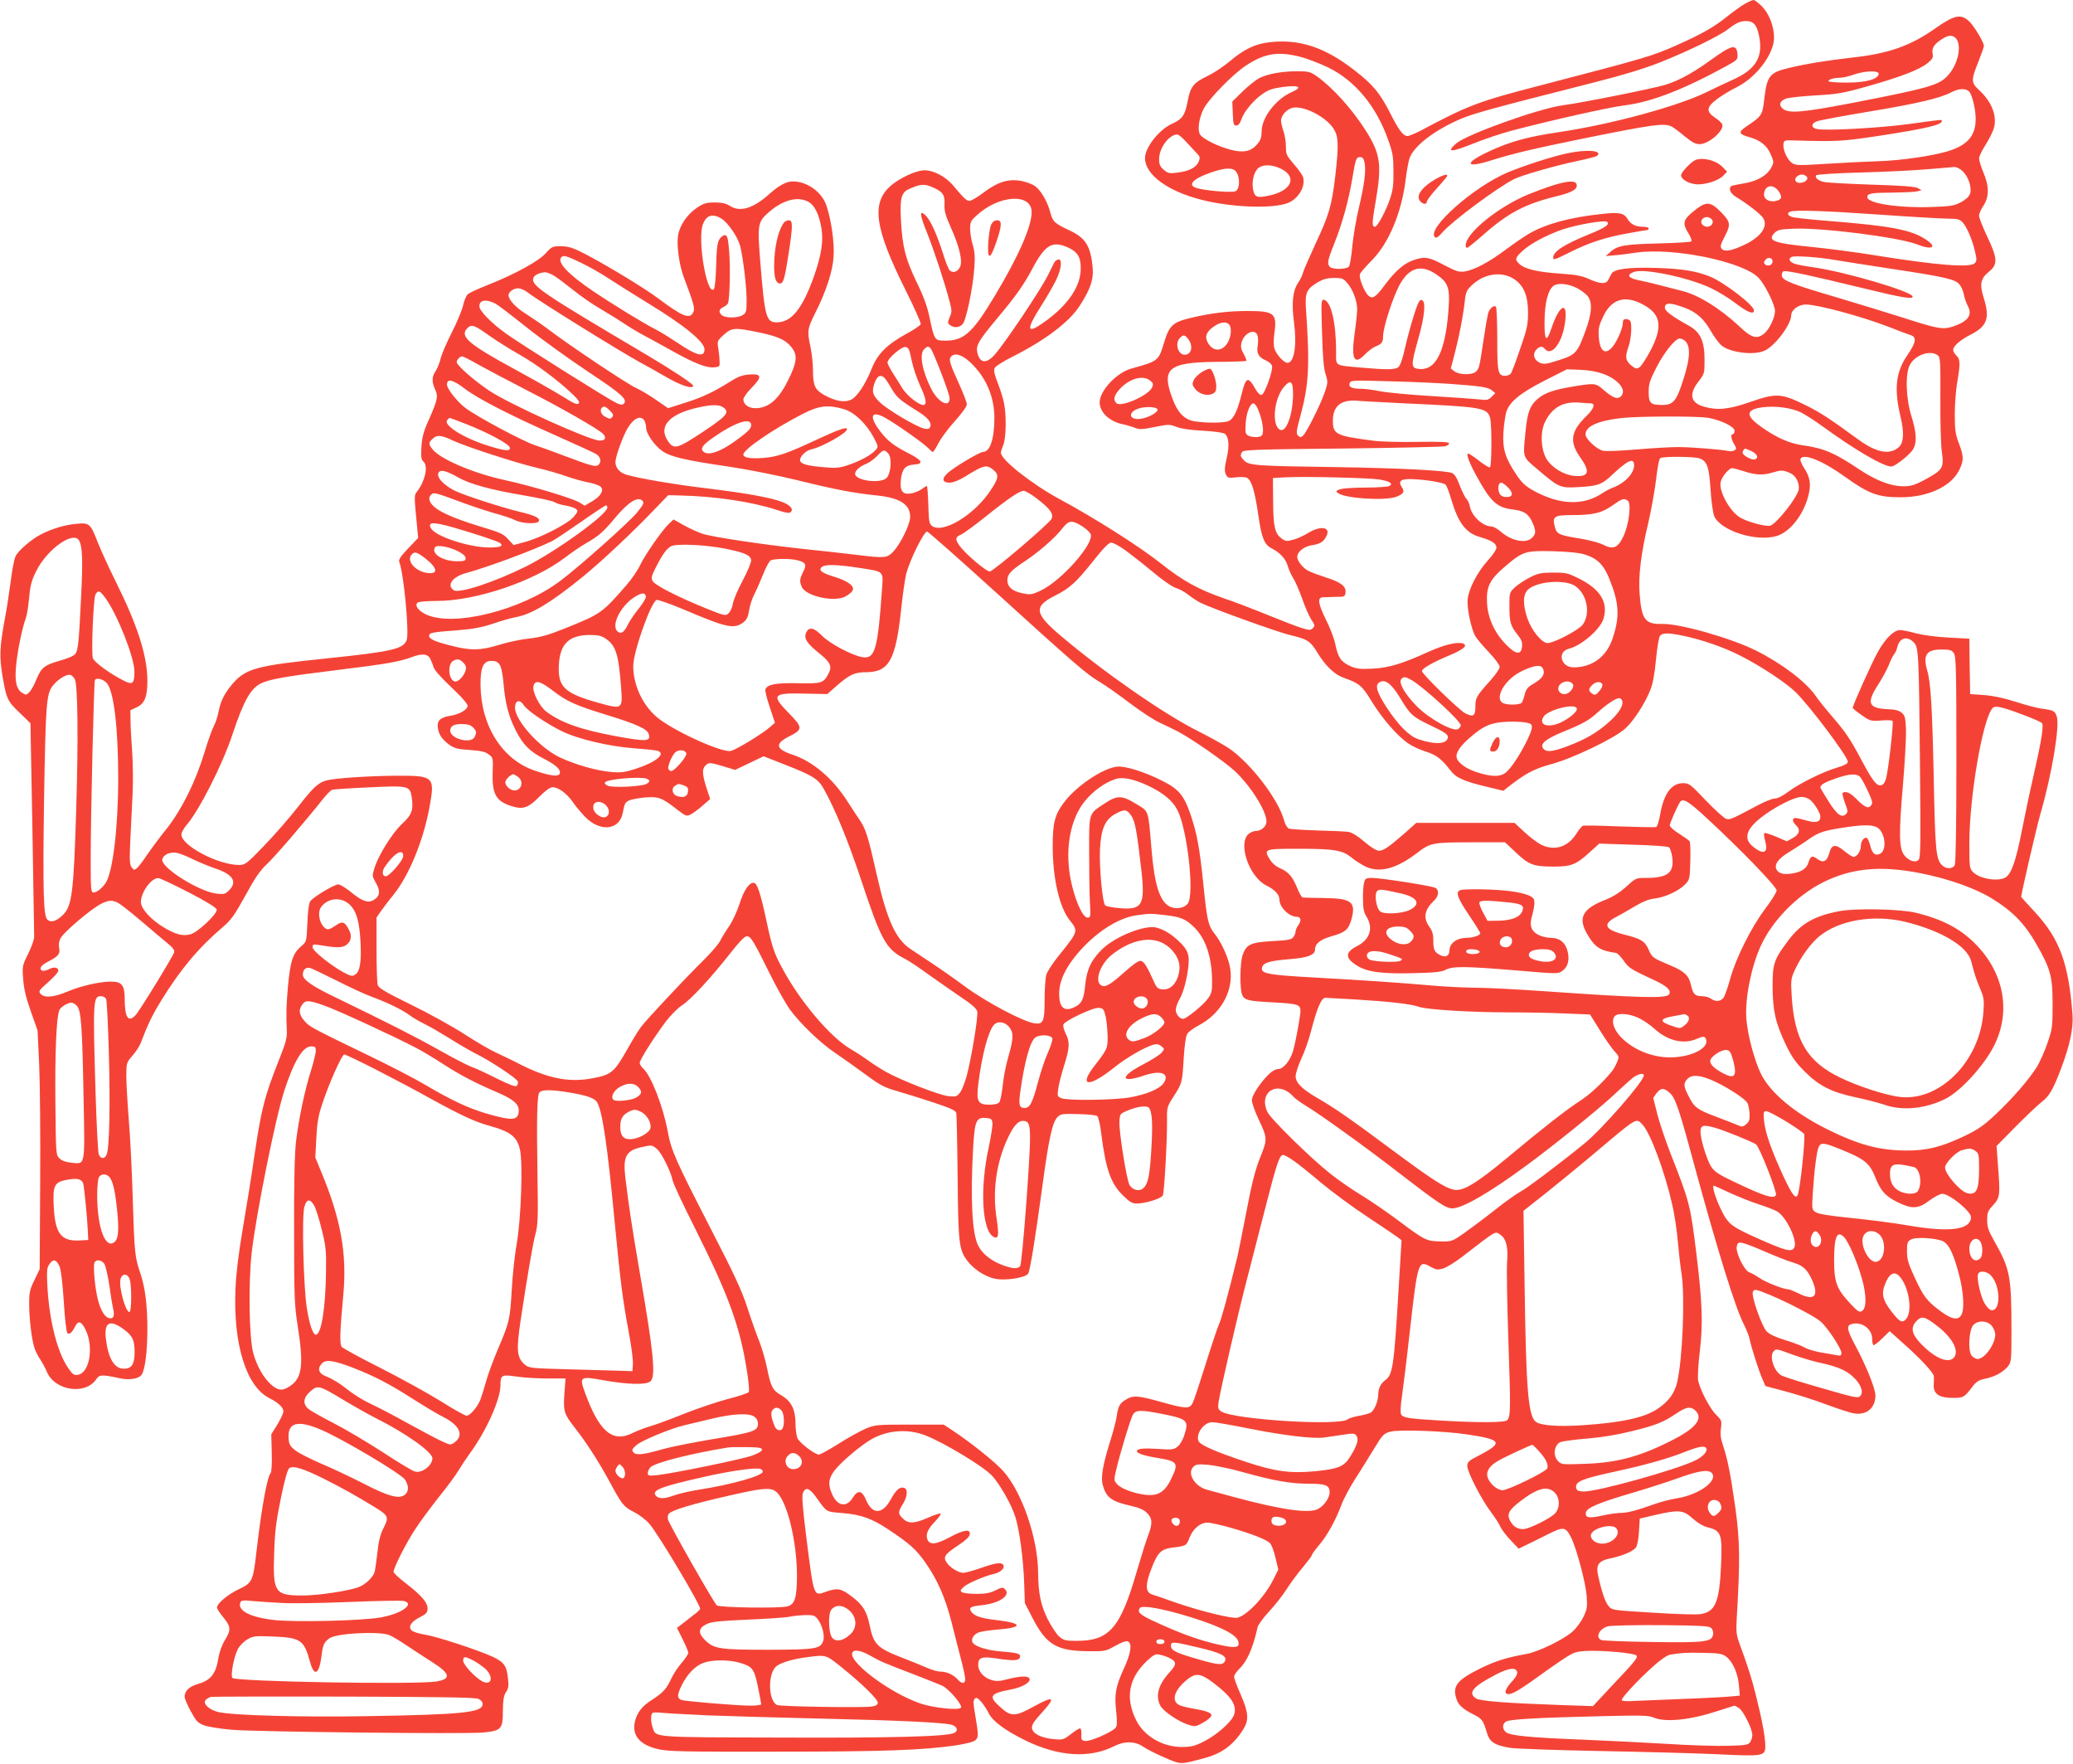 <?xml version="1.0" standalone="no"?>
<!DOCTYPE svg PUBLIC "-//W3C//DTD SVG 20010904//EN"
 "http://www.w3.org/TR/2001/REC-SVG-20010904/DTD/svg10.dtd">
<svg version="1.0" xmlns="http://www.w3.org/2000/svg"
 width="1280pt" height="1089pt" viewBox="0 0 1280 1089"
 preserveAspectRatio="xMidYMid meet">
<g transform="translate(0,1089) scale(0.1,-0.1)"
fill="#f44336" stroke="none">
<path d="M10773 10866 c-23 -13 -72 -49 -110 -79 -79 -64 -155 -107 -312 -177
-153 -68 -190 -78 -846 -249 -376 -97 -443 -123 -728 -275 -38 -20 -77 -36
-86 -36 -27 0 -54 36 -110 147 -61 119 -104 171 -215 257 -185 145 -344 197
-530 175 -88 -11 -154 -43 -241 -116 -38 -32 -99 -73 -135 -90 -91 -44 -109
-67 -126 -154 -17 -92 -33 -114 -97 -143 -79 -35 -167 -146 -167 -212 0 -102
140 -205 351 -258 184 -47 438 -56 532 -19 66 27 111 105 92 162 -4 12 -29 47
-56 78 -45 52 -49 60 -49 108 0 29 -7 72 -15 95 -8 23 -15 53 -15 65 0 33 37
73 73 80 69 13 204 -56 251 -129 31 -48 33 -98 11 -291 -22 -184 -38 -240
-120 -415 -39 -85 -75 -167 -79 -182 -3 -15 -17 -44 -30 -63 -34 -49 -42 -127
-26 -246 19 -139 1 -249 -40 -249 -22 0 -67 48 -80 86 -7 20 -7 52 -1 98 17
121 -1 136 -164 136 -119 0 -222 -12 -350 -42 -112 -26 -135 -47 -166 -149
-36 -118 -34 -117 -202 -164 -92 -25 -197 -137 -197 -209 0 -61 60 -118 142
-135 24 -5 58 -15 75 -22 28 -11 46 -11 123 5 86 17 92 17 133 1 27 -11 85
-20 163 -24 73 -4 128 -12 137 -19 25 -21 29 -75 11 -152 -13 -57 -14 -78 -5
-98 11 -23 15 -24 63 -19 28 4 59 2 68 -3 28 -15 48 -82 69 -226 21 -147 37
-186 84 -210 51 -26 86 -65 98 -107 6 -22 21 -56 34 -76 13 -20 37 -76 55
-126 17 -49 42 -107 56 -129 24 -35 24 -40 10 -54 -14 -14 -21 -14 -72 2 -31
10 -122 45 -203 78 -80 33 -207 82 -282 107 -151 53 -248 107 -379 211 -135
107 -406 279 -628 399 -169 91 -362 243 -362 286 0 7 7 29 15 48 17 42 20 177
5 256 -5 28 -23 84 -38 124 -19 46 -27 79 -22 92 4 12 48 41 116 75 198 100
347 213 410 311 66 102 87 162 81 234 -12 135 -43 185 -140 231 -97 46 -106
54 -122 113 -16 63 -56 133 -91 160 -14 11 -49 25 -78 32 -83 18 -151 -1 -239
-67 -39 -30 -80 -54 -90 -54 -19 0 -36 16 -100 93 -50 60 -132 101 -190 95
-52 -6 -139 -47 -190 -89 -130 -107 -110 -261 85 -651 54 -108 96 -202 93
-210 -3 -7 -42 -34 -87 -58 -121 -67 -178 -123 -214 -212 -40 -101 -94 -182
-132 -197 -40 -17 -93 -7 -157 27 -62 34 -75 59 -75 152 0 41 -7 106 -15 145
-22 101 -20 116 29 213 68 136 107 255 113 347 6 85 -13 219 -43 313 -28 86
-119 152 -209 152 -39 0 -85 -24 -146 -79 -100 -89 -181 -113 -244 -71 -22 14
-47 20 -91 20 -53 0 -68 -5 -110 -32 -63 -43 -109 -112 -118 -176 -8 -63 8
-176 35 -250 64 -171 71 -195 60 -219 -21 -46 -65 -29 -217 85 -98 73 -370
236 -489 293 -43 21 -75 29 -113 29 -50 0 -56 -3 -93 -44 -45 -50 -192 -130
-359 -196 -58 -23 -113 -48 -122 -57 -9 -8 -22 -38 -28 -66 -6 -29 -37 -104
-70 -169 -33 -64 -64 -138 -70 -164 -6 -26 -20 -59 -30 -75 -24 -33 -25 -67
-3 -114 20 -42 15 -65 -43 -195 -30 -67 -38 -101 -42 -160 -3 -61 -1 -78 12
-89 31 -26 13 -115 -36 -182 -22 -29 -22 -19 -2 -227 l6 -63 -62 -65 c-45 -47
-60 -69 -55 -82 28 -69 63 -440 46 -484 -21 -55 -92 -71 -496 -113 -429 -44
-495 -62 -576 -153 -52 -60 -77 -109 -90 -178 -6 -30 -19 -69 -29 -87 -10 -18
-37 -93 -59 -167 -54 -177 -139 -348 -231 -465 -40 -49 -94 -122 -120 -160
-26 -39 -55 -77 -65 -85 -15 -13 -19 -12 -32 5 -13 17 -14 45 -8 175 4 85 11
214 14 285 3 72 2 186 -3 255 -5 69 -10 154 -10 190 l-1 65 38 18 c50 23 67
64 67 164 0 154 -61 344 -198 618 -41 83 -89 188 -107 233 -47 121 -52 126
-134 118 -70 -6 -150 -30 -216 -64 -60 -30 -142 -101 -159 -136 -8 -17 -22
-87 -30 -156 -9 -69 -25 -174 -37 -235 -31 -169 -33 -228 -15 -340 25 -149 31
-163 107 -235 l67 -65 12 -645 c6 -355 11 -658 11 -674 0 -17 -17 -63 -37
-104 -36 -72 -37 -77 -31 -155 4 -60 17 -114 47 -200 l42 -119 10 -211 c5
-117 8 -448 6 -737 l-3 -525 -32 -67 c-29 -58 -33 -77 -33 -147 0 -89 15 -217
32 -271 6 -19 23 -53 38 -75 14 -22 32 -55 39 -73 48 -118 239 -147 306 -46
18 28 34 29 145 5 61 -13 118 -3 135 23 21 32 35 144 35 283 0 144 -14 255
-42 338 -35 101 -38 129 -48 455 -5 173 -16 398 -25 500 -8 102 -15 222 -15
267 0 80 1 83 38 126 21 24 44 59 51 78 42 111 69 168 124 258 122 198 230
327 383 458 52 44 72 73 139 194 59 109 91 155 132 193 50 47 232 258 343 398
25 32 52 59 60 62 8 3 109 10 224 15 248 12 257 10 268 -59 12 -80 1 -110 -58
-165 -61 -56 -145 -191 -171 -271 -16 -51 -15 -53 5 -89 34 -56 29 -91 -16
-114 -32 -17 -69 -3 -138 54 -31 25 -65 45 -75 45 -26 0 -158 -80 -174 -105
-8 -12 -15 -67 -17 -134 -5 -112 -5 -114 -35 -140 -55 -46 -70 -91 -85 -251
-10 -114 -12 -170 -7 -272 2 -44 -6 -76 -49 -183 -89 -225 -108 -299 -152
-595 -16 -113 -48 -311 -70 -440 -27 -156 -42 -282 -46 -375 -15 -343 66 -605
210 -677 54 -27 86 -57 86 -81 0 -11 -17 -47 -37 -81 l-38 -61 3 -113 c2 -67
-1 -119 -7 -126 -22 -26 -56 -215 -87 -481 -21 -186 -26 -197 -109 -236 -68
-32 -135 -88 -135 -113 0 -8 16 -33 35 -56 51 -61 53 -82 15 -143 -19 -31 -35
-74 -41 -111 -16 -100 -47 -139 -126 -162 -55 -16 -83 -43 -83 -79 0 -11 17
-51 38 -90 34 -62 44 -72 83 -87 25 -9 102 -21 171 -27 153 -13 1442 -27 1550
-17 113 11 123 21 123 133 1 68 5 94 19 116 15 21 18 39 13 80 -8 83 -23 104
-93 138 -88 41 -346 126 -423 138 -36 6 -71 17 -79 25 -23 23 -4 54 49 81 42
22 49 30 49 55 0 37 -38 81 -135 156 -41 31 -75 63 -75 70 0 24 77 177 131
259 28 44 94 133 145 198 52 64 108 140 124 167 17 28 47 74 68 103 102 137
191 335 192 422 0 67 7 70 97 57 43 -7 129 -12 192 -12 l113 0 -7 -93 c-8
-109 -2 -127 64 -211 72 -92 141 -199 211 -326 83 -154 90 -161 155 -195 32
-16 74 -48 96 -74 57 -67 321 -510 312 -524 -4 -7 -14 -17 -23 -24 -9 -7 -40
-30 -68 -53 l-52 -40 35 -70 c19 -38 35 -76 35 -84 0 -8 -19 -36 -42 -63 -23
-26 -52 -71 -64 -98 -29 -62 -50 -85 -118 -129 -60 -38 -89 -74 -104 -128 -24
-88 25 -149 139 -176 66 -15 143 -17 734 -16 661 0 904 9 1109 39 63 10 106
21 119 32 20 19 20 26 -4 171 -10 58 -10 75 0 85 10 10 18 5 42 -22 15 -19 36
-50 44 -68 23 -48 102 -107 229 -169 204 -99 395 -111 548 -33 62 31 126 30
174 -3 22 -15 82 -46 134 -68 105 -45 94 -45 250 -3 105 28 177 82 235 174 38
59 35 105 -14 217 -23 51 -41 101 -41 111 0 9 14 30 31 47 49 46 85 128 114
257 3 16 35 59 70 97 35 37 85 100 110 140 25 39 71 101 101 136 29 35 54 68
54 73 0 5 20 33 44 61 50 58 102 152 139 250 13 36 51 106 83 157 33 50 85
135 117 187 53 88 61 96 100 107 53 15 330 5 472 -16 219 -32 230 -51 78 -130
-65 -33 -73 -41 -73 -66 0 -37 88 -207 146 -284 25 -33 51 -73 58 -90 7 -16
35 -54 63 -83 l50 -53 39 19 c21 10 81 39 132 65 106 54 118 53 152 -13 34
-67 91 -280 97 -362 5 -70 3 -82 -21 -132 -15 -31 -46 -72 -69 -91 -58 -50
-210 -123 -282 -136 -123 -22 -190 -43 -284 -89 -140 -69 -171 -106 -151 -179
12 -45 38 -70 108 -105 54 -27 60 -37 84 -116 16 -54 47 -74 138 -90 36 -6
286 -15 555 -20 270 -5 598 -14 730 -20 285 -14 295 -12 295 52 0 53 -20 161
-59 316 -28 111 -48 172 -101 317 -19 52 -21 73 -16 160 21 351 19 473 -8 670
-31 219 -49 307 -76 388 -15 44 -19 71 -14 108 6 47 5 51 -29 84 -39 38 -102
158 -112 215 -3 19 1 100 11 180 20 172 15 300 -21 596 -37 304 -42 323 -159
620 -30 77 -67 186 -82 243 l-26 103 19 27 c28 36 46 37 83 4 35 -31 57 -96
150 -440 143 -525 254 -885 308 -990 16 -32 33 -74 36 -93 10 -50 54 -187 77
-241 l20 -46 120 -32 c65 -17 180 -53 254 -81 73 -27 152 -53 174 -56 77 -12
131 34 131 111 0 42 -58 186 -126 312 -49 92 -54 119 -23 128 61 20 129 -28
129 -90 0 -17 3 -35 7 -39 4 -3 28 14 54 40 l47 46 78 -70 c109 -96 194 -187
195 -209 1 -10 0 -34 -1 -54 -2 -55 34 -79 116 -79 69 0 72 2 126 73 22 28 38
38 79 46 60 13 110 41 139 78 19 24 20 40 20 222 0 337 -9 378 -110 556 -32
57 -40 80 -40 122 0 47 4 58 38 94 42 48 43 58 28 254 l-8 110 118 120 c66 66
138 135 162 153 47 37 67 72 118 204 54 143 77 250 71 332 -24 320 -79 469
-232 635 -47 50 -85 93 -85 94 0 20 97 438 120 517 69 237 119 537 100 596
-12 35 -18 39 -93 49 -26 3 -98 22 -160 42 -74 24 -141 38 -197 42 l-85 6 -3
171 -2 171 -129 7 c-77 4 -157 15 -200 26 -39 11 -84 20 -99 20 -38 0 -91 -52
-137 -135 -36 -63 -155 -329 -155 -345 0 -4 25 -24 55 -45 52 -36 57 -38 120
-33 36 3 68 2 71 -3 7 -12 -26 -304 -40 -354 -8 -28 -18 -41 -33 -43 -27 -4
-53 31 -123 163 -67 125 -93 164 -180 265 -38 44 -83 100 -99 124 -60 87 -209
200 -369 280 -152 76 -471 167 -577 164 -107 -3 -129 26 -141 187 -9 106 10
257 52 430 18 77 40 198 49 269 9 80 19 133 27 138 18 11 211 10 242 -2 47
-17 59 -52 68 -192 4 -71 15 -144 22 -163 38 -91 259 -162 387 -124 81 25 163
128 194 245 19 72 13 117 -25 174 -15 23 -26 49 -23 56 15 39 135 -9 273 -108
149 -107 206 -128 345 -128 177 0 324 72 369 182 22 51 20 75 -9 152 -21 56
-25 83 -25 179 0 61 7 150 15 197 20 114 19 143 -5 165 -11 10 -20 26 -20 35
0 23 46 63 106 93 104 52 122 103 83 227 -27 85 -20 120 31 162 57 45 55 82
-10 218 -27 58 -50 115 -50 128 0 12 12 41 28 64 35 54 35 119 -2 205 -14 34
-26 72 -26 85 0 12 18 49 39 82 21 34 44 78 51 100 24 75 -9 165 -89 239 -51
47 -51 62 -6 174 19 48 35 93 35 100 0 20 -58 118 -87 147 -53 53 -92 46 -213
-39 -153 -108 -289 -156 -510 -180 -158 -18 -289 -39 -396 -65 -115 -27 -133
-49 -149 -181 -13 -113 -14 -114 -115 -182 -49 -33 -44 -46 26 -65 65 -19 106
-52 128 -106 20 -47 20 -48 1 -84 -25 -45 -83 -79 -161 -93 -33 -5 -67 -13
-77 -15 -28 -9 -17 -46 21 -69 73 -44 152 -106 168 -130 33 -50 -9 -114 -108
-163 -82 -40 -130 -49 -147 -28 -11 13 -8 26 19 77 38 73 35 89 -22 148 -70
71 -94 71 -179 0 -57 -48 -61 -70 -23 -130 14 -23 22 -45 17 -49 -4 -5 -96
-10 -203 -13 -207 -5 -254 -13 -297 -53 l-28 -25 55 5 c30 2 89 10 130 16 234
35 677 -58 763 -160 41 -48 97 -164 97 -200 0 -40 -36 -116 -68 -140 -44 -35
-76 -27 -150 43 -123 115 -259 199 -360 222 -31 8 -91 23 -132 34 -41 11 -101
25 -132 31 -64 13 -77 33 -30 51 62 24 339 -34 477 -100 44 -21 113 -63 154
-95 73 -55 111 -70 111 -42 0 32 -188 176 -275 210 -86 34 -173 47 -330 52
-174 5 -261 -7 -276 -38 -5 -10 -13 -26 -18 -35 -13 -28 -48 -27 -114 2 -50
23 -83 29 -186 36 -140 10 -215 28 -249 59 -30 28 -28 37 19 81 50 46 150 99
249 133 94 31 261 59 274 46 16 -16 -12 -36 -109 -75 -163 -67 -225 -108 -225
-147 0 -15 15 -10 98 32 120 61 224 95 366 120 60 11 113 20 118 20 4 0 8 5 8
10 0 6 -16 10 -35 10 -46 0 -77 16 -96 49 -21 36 -52 42 -159 30 -196 -21
-340 -60 -446 -120 -28 -16 -93 -60 -145 -99 -104 -78 -194 -126 -255 -136
-35 -5 -52 0 -128 40 -94 50 -119 54 -188 30 -59 -20 -113 -67 -177 -153 -57
-77 -76 -89 -102 -66 -25 24 -60 110 -52 132 3 10 35 47 70 82 108 107 188
299 213 506 6 50 16 105 22 124 24 77 153 177 320 248 79 33 182 62 813 222
185 47 317 87 415 126 168 66 368 164 419 204 52 40 75 51 114 51 42 0 63 -22
76 -80 32 -137 -13 -217 -159 -282 -36 -16 -110 -51 -165 -78 -181 -88 -593
-199 -905 -245 -197 -29 -308 -59 -445 -124 -146 -69 -136 -101 17 -53 128 41
266 74 556 133 453 92 520 101 565 77 12 -6 48 -33 80 -60 44 -36 66 -48 91
-48 57 0 155 85 140 123 -3 8 -23 27 -45 41 -56 38 -53 65 14 115 28 21 84 55
123 74 121 61 230 207 228 307 -1 70 -31 147 -75 191 -22 22 -45 39 -51 39 -7
0 -32 -11 -55 -24z m1294 -204 c50 -32 31 -158 -37 -235 -54 -62 -112 -79
-590 -172 -308 -59 -393 -67 -431 -37 -28 23 -20 48 18 63 16 6 98 15 183 20
138 8 173 14 320 56 200 56 324 103 373 144 31 26 35 34 30 60 -6 33 11 59 62
90 32 20 53 23 72 11z m-4041 -122 c43 -11 122 -41 174 -66 168 -82 299 -240
373 -452 27 -75 31 -101 31 -192 1 -84 -4 -118 -22 -170 -25 -73 -77 -170 -92
-170 -20 0 -19 25 6 167 37 217 27 285 -63 427 -86 135 -205 266 -302 335 -40
28 -51 31 -121 31 -95 0 -182 -16 -234 -42 -21 -11 -68 -48 -103 -82 l-64 -63
3 -74 c3 -64 5 -74 21 -74 13 0 23 12 32 38 17 49 75 119 132 158 36 25 63 34
125 42 99 13 124 -1 55 -31 -100 -44 -187 -158 -187 -244 0 -35 -6 -54 -26
-77 -38 -46 -85 -56 -163 -36 -82 21 -177 69 -192 96 -16 30 -6 97 22 155 29
60 182 217 262 269 115 76 197 89 333 55z m3574 -105 c0 -33 -77 -55 -197 -55
-62 0 -113 4 -113 9 0 11 35 21 75 21 17 1 53 9 80 19 66 24 155 27 155 6z
m564 -117 c8 -13 19 -47 25 -76 33 -161 -13 -242 -166 -287 -95 -28 -289 -56
-418 -60 -71 -2 -216 -9 -322 -16 -176 -11 -193 -11 -217 4 -30 20 -58 81 -54
117 3 24 5 25 68 23 269 -8 292 -7 565 35 249 39 345 62 345 84 0 11 14 12
-205 -18 -189 -25 -519 -43 -569 -30 -34 8 -33 34 2 47 15 6 160 33 322 60
297 49 440 83 508 119 51 27 98 26 116 -2z m-4848 -295 c19 -21 48 -52 65 -70
30 -30 31 -34 20 -62 -16 -36 -59 -58 -133 -67 -48 -6 -57 -4 -82 18 -23 19
-29 33 -29 65 0 69 60 151 112 153 7 0 28 -17 47 -37z m1110 -139 c9 -51 -1
-130 -35 -275 -17 -70 -35 -177 -41 -239 -5 -62 -15 -118 -21 -126 -14 -17
-100 -19 -117 -2 -19 19 -15 41 27 145 50 127 87 260 111 401 21 126 24 132
50 132 14 0 21 -10 26 -36z m-518 -35 c107 -52 66 -140 -79 -168 -71 -14 -84
-8 -93 47 -7 49 9 108 37 127 30 21 83 19 135 -6z m4212 -17 c36 -36 57 -103
44 -139 -6 -17 -27 -36 -57 -52 -43 -22 -65 -25 -182 -29 -205 -7 -395 23
-395 61 0 23 23 27 158 28 70 1 138 4 152 8 l25 7 -24 13 c-16 9 -105 16 -282
21 -142 5 -274 12 -293 16 -37 6 -62 27 -52 42 3 5 126 13 274 17 147 4 333
13 413 20 79 7 154 13 167 14 14 0 35 -11 52 -27z m-4486 -4 c24 -34 21 -105
-4 -118 -22 -12 -202 4 -247 21 -52 19 -14 57 97 95 87 30 134 31 154 2z
m3526 -36 c0 -29 -63 -44 -74 -17 -8 22 32 47 56 34 10 -5 18 -13 18 -17z
m-5395 -61 c57 -26 70 -45 67 -103 -2 -40 6 -68 38 -140 54 -120 75 -209 58
-246 -15 -30 -42 -40 -63 -22 -8 6 -28 57 -45 113 -36 113 -77 203 -108 230
-36 33 -33 1 12 -110 43 -107 111 -314 140 -427 14 -52 14 -62 0 -94 -14 -34
-13 -38 2 -49 26 -19 58 -16 78 6 22 24 64 226 72 346 5 68 3 103 -10 144 -9
30 -16 75 -16 99 0 38 5 50 36 78 138 131 344 145 344 24 0 -88 -80 -270 -223
-509 -149 -249 -200 -292 -339 -283 -35 3 -43 18 -67 136 -15 72 -35 130 -81
224 -70 146 -88 217 -97 384 -7 135 2 169 50 191 71 32 96 34 152 8z m5215
-18 c11 -15 19 -33 18 -42 -4 -19 -47 -30 -76 -20 -29 11 -37 34 -24 65 16 33
54 32 82 -3z m-5990 -68 c38 -20 66 -74 81 -158 15 -80 2 -167 -43 -297 -73
-206 -140 -290 -232 -290 -65 0 -74 33 -101 367 -19 236 -17 252 51 312 87 76
177 101 244 66z m6615 -80 c198 -14 390 -25 426 -25 55 0 69 -4 87 -22 26 -29
60 -106 77 -181 12 -50 11 -59 -2 -72 -28 -29 -234 -13 -623 50 -118 19 -289
41 -380 50 -241 24 -281 39 -232 88 18 18 36 22 116 25 173 8 653 -53 764 -97
91 -36 126 -19 57 28 -91 62 -215 86 -605 117 -113 9 -215 20 -227 25 -25 9
-30 25 -10 32 28 12 212 6 552 -18z m-7150 -25 c41 -26 100 -112 115 -168 18
-70 40 -251 40 -334 0 -68 -2 -79 -22 -92 -30 -21 -112 -21 -133 0 -20 20 -15
36 13 49 12 5 24 16 27 23 11 29 15 211 8 312 -7 86 -11 105 -25 108 -10 2
-24 -8 -35 -24 -14 -22 -18 -54 -21 -163 -2 -75 -8 -140 -14 -146 -43 -45
-103 305 -68 400 21 57 60 69 115 35z m6115 -5 c15 -18 -2 -45 -30 -45 -10 0
-23 7 -30 15 -15 18 2 45 30 45 10 0 23 -7 30 -15z m-3973 -174 c58 -27 78
-61 76 -134 -2 -114 -90 -235 -245 -339 -88 -60 -89 -28 -4 106 36 56 78 129
95 163 35 70 42 137 15 131 -9 -2 -20 -10 -24 -18 -4 -8 -22 -44 -40 -80 -41
-84 -261 -413 -326 -487 -53 -62 -96 -57 -110 14 -8 41 9 70 116 199 120 143
170 212 226 318 78 146 122 172 221 127z m-3014 -91 c47 -22 127 -67 178 -101
52 -34 157 -100 234 -147 230 -140 355 -242 355 -289 0 -52 -50 -39 -170 43
-42 28 -100 64 -129 79 -74 37 -265 154 -391 239 -154 104 -224 179 -193 209
12 13 33 7 116 -33z m7747 15 c47 -8 202 -32 345 -54 338 -51 399 -65 425 -98
11 -14 23 -41 26 -62 4 -20 15 -51 24 -69 31 -57 3 -96 -92 -128 -62 -20 -91
-15 -318 58 -85 27 -258 80 -385 118 -293 86 -349 108 -353 138 -2 12 3 24 11
27 16 7 157 -23 490 -104 242 -59 307 -70 307 -52 0 30 -418 154 -615 181 -44
6 -95 16 -112 21 -33 11 -44 32 -20 43 19 9 172 -2 267 -19z m-385 -10 c0 -22
-31 -33 -48 -16 -7 7 -6 15 3 26 17 21 45 15 45 -10z m-2079 -77 c74 -50 87
-82 79 -203 -17 -266 -75 -391 -179 -383 -55 4 -56 18 -10 181 42 147 50 239
22 245 -13 3 -23 -17 -48 -95 -17 -54 -42 -145 -55 -203 -15 -67 -30 -109 -41
-117 -22 -16 -72 -16 -223 -3 -176 16 -161 7 -161 98 0 179 -31 312 -75 321
-17 3 -18 -8 -12 -200 4 -145 10 -219 21 -256 16 -50 16 -55 -4 -114 -27 -78
-113 -251 -135 -269 -13 -11 -18 -11 -30 1 -13 12 -11 29 15 123 52 193 58
311 34 657 -7 102 3 125 74 167 35 20 60 26 100 26 50 0 57 -3 83 -34 33 -39
59 -109 59 -160 0 -20 -7 -87 -16 -150 -22 -160 -2 -198 67 -125 18 18 46 40
63 46 38 16 46 26 46 64 0 46 47 199 88 288 59 130 138 162 238 95z m-5444
-11 c20 -12 73 -52 118 -88 44 -36 119 -88 166 -115 46 -27 113 -68 147 -91
34 -23 91 -57 127 -76 36 -19 115 -62 175 -96 133 -74 207 -103 254 -99 34 3
36 5 34 38 0 19 -4 55 -8 80 -7 44 -6 47 34 83 49 44 66 46 212 16 111 -23
161 -43 196 -81 51 -55 48 -98 -13 -220 -59 -117 -120 -168 -200 -168 -42 0
-74 23 -74 54 0 11 23 44 51 72 67 68 63 88 -16 82 -39 -3 -69 -14 -107 -38
-108 -68 -176 -101 -283 -135 l-110 -35 -72 50 c-40 28 -97 62 -126 75 -52 23
-422 270 -543 363 -34 26 -94 67 -133 92 -65 40 -111 89 -111 118 0 20 31 42
59 42 17 0 45 -13 67 -31 53 -42 555 -354 679 -422 55 -30 125 -69 155 -87 98
-58 180 -86 180 -61 0 11 -130 97 -280 186 -663 392 -724 433 -706 481 6 16
41 32 71 33 11 0 37 -9 57 -22z m5927 -20 c60 -40 86 -102 86 -207 0 -75 -6
-101 -49 -225 -26 -77 -52 -146 -58 -152 -6 -7 -21 -13 -33 -13 -46 0 -50 20
-50 226 0 106 -4 196 -8 200 -13 13 -40 -10 -49 -42 -4 -16 -17 -90 -28 -164
-25 -169 -27 -175 -46 -194 -22 -22 -105 -21 -134 2 l-22 17 27 103 c29 115
50 226 60 317 6 52 12 65 44 95 76 72 184 87 260 37z m389 -56 c20 -10 48 -31
62 -45 34 -38 31 -106 -10 -218 -50 -136 -60 -148 -163 -181 -77 -25 -93 -27
-118 -17 -37 16 -48 53 -24 80 22 24 38 25 55 5 37 -45 100 29 120 143 28 156
-27 145 -81 -16 -30 -91 -44 -76 -42 46 1 114 22 193 56 218 27 19 91 13 145
-15z m-6678 -96 c14 -7 99 -72 188 -143 90 -72 262 -196 382 -276 213 -141
247 -173 221 -199 -8 -8 -20 -6 -45 5 -54 26 -592 364 -682 429 -92 66 -164
140 -164 168 0 40 41 46 100 16z m7081 -3 c114 -59 128 -135 52 -283 -27 -51
-58 -98 -69 -106 -19 -12 -25 -11 -53 12 -35 30 -38 52 -15 116 16 46 22 138
10 158 -4 6 -16 11 -27 11 -14 0 -19 -7 -19 -28 0 -16 -14 -57 -31 -91 -55
-110 -109 -106 -117 8 -4 51 0 69 26 125 51 109 133 136 243 78z m264 -23 c70
-26 117 -69 159 -143 20 -35 49 -75 66 -89 51 -43 196 -62 263 -33 64 26 166
161 167 219 0 34 45 67 90 67 74 0 347 -74 515 -139 55 -22 114 -44 130 -49
42 -13 37 -44 -18 -125 -71 -103 -83 -208 -42 -379 23 -97 20 -160 -9 -187
-54 -51 -137 -37 -245 41 -201 146 -244 173 -337 219 -145 71 -177 73 -335 18
-133 -46 -202 -54 -286 -30 -85 23 -97 77 -35 156 36 47 37 50 37 134 0 113
-25 169 -93 208 -105 58 -152 93 -152 112 0 35 30 35 125 0z m-2817 -101 c20
-20 14 -82 -11 -119 -36 -53 -91 -49 -121 9 -19 36 -5 67 43 99 37 25 71 29
89 11z m-4570 -68 c45 -32 132 -87 191 -120 107 -61 238 -159 329 -246 34 -33
43 -47 35 -55 -9 -9 -32 1 -90 38 -43 27 -181 106 -306 174 -287 156 -341 203
-291 253 25 26 44 19 132 -44z m4748 -5 c3 -14 3 -41 0 -60 -9 -44 6 -71 48
-89 19 -8 37 -23 40 -34 9 -26 -45 -176 -64 -180 -10 -2 -25 13 -38 36 -46 82
-59 76 -86 -33 -25 -102 -50 -153 -81 -165 -31 -12 -140 -12 -209 -1 -62 10
-104 53 -135 136 -72 191 -29 228 272 231 98 0 180 4 183 6 2 3 -5 22 -16 42
-16 26 -20 44 -15 67 14 64 88 97 101 44z m-434 -12 c38 -44 28 -103 -17 -103
-42 0 -62 72 -29 104 20 20 27 20 46 -1z m3064 -11 c44 -29 44 -102 -2 -245
-42 -133 -62 -157 -130 -157 -73 0 -84 11 -84 80 0 51 7 72 48 152 47 92 116
178 143 178 8 0 19 -4 25 -8z m-4767 -127 c9 -44 34 -117 55 -162 54 -115 38
-144 -46 -80 -24 18 -52 48 -63 65 -11 18 -37 59 -57 91 -21 32 -38 65 -38 73
0 25 88 100 112 96 18 -3 24 -16 37 -83z m118 73 c18 -24 114 -273 116 -303 5
-67 -69 -32 -113 54 -56 111 -75 215 -44 245 19 19 28 20 41 4z m6217 -41 c17
-12 18 -33 17 -268 -1 -140 3 -287 9 -327 14 -103 8 -113 -113 -178 -53 -28
-80 -36 -121 -36 -79 -1 -173 35 -280 107 -148 99 -215 128 -345 146 -83 12
-161 46 -258 115 -98 70 -94 106 13 120 76 9 172 -3 230 -30 27 -13 85 -50
129 -82 206 -150 383 -254 433 -254 24 0 120 77 137 110 22 43 18 101 -12 199
-35 109 -40 265 -10 319 33 61 125 93 171 59z m-5973 -44 c97 -91 149 -211
149 -344 0 -128 -27 -209 -70 -209 -21 0 -179 -94 -219 -131 -38 -34 -33 -59
13 -59 19 0 56 14 92 36 121 75 136 78 180 41 33 -28 30 -50 -18 -122 -99
-152 -295 -272 -363 -222 -18 14 -20 29 -23 131 -2 64 -6 116 -9 116 -3 0 -18
-9 -34 -21 -17 -12 -47 -23 -68 -26 -50 -7 -66 18 -58 90 8 63 28 85 81 89 61
4 52 25 -29 67 -96 49 -130 75 -176 133 -76 97 -63 139 28 88 71 -40 241 -160
267 -189 11 -11 22 -21 26 -21 4 0 19 24 34 53 14 28 59 90 101 136 44 49 75
92 75 105 0 11 -21 66 -46 121 -58 127 -67 155 -53 172 23 27 68 15 120 -34z
m-3032 -17 c53 -29 181 -97 284 -150 221 -113 456 -247 481 -275 22 -24 13
-41 -21 -41 -60 0 -558 225 -682 308 -93 62 -201 157 -201 176 0 15 20 36 34
36 5 0 53 -24 105 -54z m6943 -55 c97 -37 147 -105 103 -141 -20 -16 -48 -5
-101 41 -51 44 -54 45 -184 24 -125 -20 -184 -41 -226 -78 -47 -40 -63 -84
-74 -197 -17 -171 -21 -157 74 -238 133 -113 140 -116 255 -109 120 7 143 16
206 76 95 90 135 108 135 59 0 -50 -56 -110 -130 -138 -19 -7 -47 -22 -62 -32
-119 -82 -268 -77 -433 15 -46 26 -70 48 -102 97 -69 102 -86 159 -80 260 3
47 11 102 17 124 19 64 84 118 237 196 l138 70 85 -3 c56 -3 104 -12 142 -26z
m-4446 -19 c7 -4 28 -34 47 -68 35 -59 51 -73 165 -144 60 -37 86 -69 76 -95
-5 -13 -14 -16 -37 -11 -45 9 -225 115 -274 162 -47 45 -53 70 -29 129 15 34
30 42 52 27z m1645 -21 c20 -16 22 -22 12 -44 -22 -48 -188 -122 -218 -97 -23
19 -18 46 17 86 59 66 144 91 189 55z m-4232 -50 c81 -62 275 -162 564 -290
126 -56 237 -107 248 -114 25 -16 34 -44 18 -63 -16 -20 -42 -13 -204 48 -71
27 -156 58 -188 68 -73 23 -365 179 -434 232 -50 38 -113 118 -113 143 0 40
35 32 109 -24z m6086 29 c190 -14 233 -20 257 -40 l21 -17 -23 -23 c-19 -19
-29 -22 -74 -16 -28 3 -162 13 -299 21 -136 8 -279 22 -318 30 -39 8 -91 15
-117 15 -56 0 -77 11 -68 36 6 16 23 17 249 10 133 -3 301 -11 372 -16z m-971
-70 c-2 -120 -41 -228 -78 -214 -55 21 -42 190 21 264 43 51 58 37 57 -50z
m686 -50 c485 -22 513 -27 531 -91 11 -38 10 -297 -1 -304 -5 -3 -35 15 -67
40 -32 25 -62 45 -67 45 -15 0 4 -53 49 -135 88 -162 127 -198 223 -210 72 -8
99 -26 123 -78 24 -54 24 -72 -1 -97 -38 -38 -128 -20 -196 40 -19 16 -44 30
-55 30 -53 0 -122 64 -133 123 -4 19 -13 40 -21 47 -7 6 -26 43 -41 81 -18 50
-33 73 -49 79 -42 16 -327 30 -700 36 -503 7 -552 10 -582 40 -25 26 -27 32
-13 54 8 13 92 16 617 21 334 4 621 10 636 14 15 4 26 12 24 19 -3 8 -58 10
-193 8 -104 -2 -226 1 -272 7 -233 30 -252 39 -252 124 0 90 50 131 150 123
30 -3 161 -9 290 -16z m1151 0 c33 0 21 -34 -27 -80 -96 -94 -105 -158 -35
-256 62 -87 51 -120 -38 -112 -64 6 -134 48 -169 100 -37 57 -44 167 -13 231
45 93 114 131 220 121 24 -2 52 -4 62 -4z m-2058 -27 c22 -44 39 -117 35 -149
-2 -24 -8 -29 -35 -32 -18 -2 -42 2 -54 8 -20 11 -21 18 -17 81 5 65 27 119
48 119 5 0 16 -12 23 -27z m-3293 -1 c36 -29 14 -53 -137 -153 -153 -101 -173
-106 -210 -50 -60 90 11 167 191 206 87 19 130 18 156 -3z m-704 -17 c21 -21
23 -29 14 -40 -10 -13 -16 -12 -41 1 -27 13 -38 42 -22 57 11 12 23 8 49 -18z
m1445 9 c65 -19 139 -90 185 -177 28 -54 28 -56 10 -76 -28 -31 -93 -66 -166
-91 -55 -19 -78 -21 -145 -15 -113 9 -155 21 -155 45 0 24 37 59 70 66 66 14
220 101 220 124 0 17 -49 0 -193 -67 -178 -83 -236 -103 -323 -110 -81 -6
-124 1 -124 21 0 31 184 157 367 251 99 51 156 58 254 29z m1936 -1 c6 -17
-52 -50 -100 -58 -76 -13 -88 42 -13 64 42 13 108 9 113 -6z m3403 -53 c81
-15 160 -55 160 -79 0 -12 -4 -21 -10 -21 -15 0 -12 -29 7 -61 16 -26 16 -31
3 -39 -8 -5 -24 -7 -35 -5 -45 10 -232 25 -314 25 -47 0 -164 -7 -258 -15 -95
-8 -187 -12 -204 -8 -39 8 -109 73 -109 101 0 50 75 84 220 101 107 12 477 13
540 1z m-7667 -40 c133 -52 261 -122 265 -143 5 -24 -26 -22 -127 9 -152 46
-286 129 -260 160 6 8 13 14 16 14 2 0 50 -18 106 -40z m1097 21 c5 -11 10
-30 10 -44 0 -34 53 -110 100 -142 51 -35 138 -56 405 -95 121 -18 303 -54
430 -85 235 -58 345 -79 492 -94 140 -15 203 -55 203 -132 0 -45 -59 -166
-104 -214 -39 -41 -52 -42 -231 -20 -66 8 -208 24 -315 35 -261 28 -574 75
-633 95 -27 9 -78 32 -114 52 l-64 36 -30 -28 c-44 -43 -148 -193 -177 -255
-14 -30 -51 -84 -81 -119 -153 -176 -160 -181 -384 -271 -100 -40 -147 -54
-220 -62 -50 -5 -134 -23 -185 -39 -113 -35 -176 -37 -297 -5 -103 26 -135 41
-135 61 0 19 17 22 175 34 100 8 151 18 220 41 50 17 115 36 145 41 97 19 215
91 408 248 119 97 316 282 447 420 l81 84 74 -2 c211 -4 444 -39 593 -88 60
-20 81 -23 90 -14 18 18 -4 44 -56 63 -72 27 -223 54 -462 83 -208 25 -430 63
-502 86 -38 12 -63 43 -63 76 0 33 45 158 75 209 38 64 84 84 105 45z m656
-15 c9 -23 -7 -43 -72 -91 -112 -85 -195 -114 -224 -80 -16 19 3 42 70 88 119
83 213 117 226 83z m-1839 -106 c80 -37 377 -134 513 -167 58 -13 142 -37 186
-53 45 -16 108 -33 140 -39 32 -6 65 -18 73 -26 22 -22 0 -59 -53 -90 l-46
-27 -32 20 c-43 26 -299 103 -456 137 -196 42 -403 130 -451 191 -26 33 -26
39 -1 64 27 27 54 25 127 -10z m8019 -66 c35 -17 45 -41 20 -50 -18 -7 -76 25
-76 41 0 12 10 25 18 25 2 0 19 -7 38 -16z m-5331 -14 c23 -26 17 -120 -10
-150 -35 -38 -195 -18 -195 25 0 20 29 46 70 62 19 8 49 30 67 49 37 39 44 41
68 14z m5285 -110 c74 -24 118 -25 183 -5 47 14 61 13 105 -8 33 -16 55 -63
48 -101 -10 -49 -135 -208 -175 -221 -25 -8 -135 21 -183 48 -65 36 -135 162
-124 220 7 33 51 87 72 87 6 0 40 -9 74 -20z m-7940 -38 c75 -42 202 -76 408
-111 95 -16 179 -35 188 -42 8 -6 38 -16 66 -20 29 -5 58 -15 66 -22 12 -12 9
-19 -18 -50 -38 -43 -206 -129 -302 -154 l-67 -18 -34 37 c-27 30 -50 41 -137
67 -150 45 -238 79 -293 113 -53 34 -70 70 -44 95 14 14 28 11 149 -34 73 -28
178 -63 233 -79 55 -15 117 -35 137 -46 41 -20 133 -25 144 -7 12 20 -20 36
-116 59 -116 28 -346 103 -403 131 -74 38 -118 89 -97 114 14 17 47 8 120 -33z
m5686 -12 c64 -11 88 -25 64 -40 -8 -5 -74 -10 -147 -10 -72 0 -144 -5 -160
-11 -26 -10 -27 -11 -10 -24 46 -33 297 -48 361 -21 44 18 50 30 32 58 -26 39
-6 53 66 50 90 -4 191 -21 205 -35 6 -7 21 -46 33 -87 44 -149 91 -211 180
-236 71 -21 100 -39 100 -65 0 -12 -24 -48 -54 -80 -64 -71 -118 -175 -124
-241 -5 -49 20 -172 45 -221 8 -15 45 -61 84 -101 38 -40 69 -82 69 -93 0 -11
-24 -46 -53 -79 -91 -101 -97 -112 -97 -166 0 -58 -13 -67 -62 -42 -38 19
-268 243 -268 261 0 16 66 54 172 98 85 36 113 60 82 72 -33 12 -114 -6 -209
-49 -169 -77 -250 -101 -351 -106 -76 -4 -99 -1 -137 16 -56 25 -75 52 -92
135 -7 35 -34 106 -60 156 -44 90 -51 128 -22 133 7 1 41 2 77 3 63 0 65 1 68
27 5 38 -29 64 -121 93 -43 14 -91 32 -107 40 -35 18 -70 61 -70 87 0 31 42
65 91 72 50 8 70 20 88 54 31 58 -32 70 -111 22 -27 -17 -69 -36 -93 -42 -40
-11 -48 -10 -72 8 -42 31 -51 74 -52 231 l-1 142 73 4 c111 7 519 -3 583 -13z
m795 -49 c37 -37 30 -63 -15 -59 -23 2 -33 10 -40 29 -10 29 -3 59 14 59 7 0
25 -13 41 -29z m-2910 -68 c83 -64 106 -95 92 -126 -13 -28 -356 -321 -381
-325 -20 -3 -151 108 -188 160 -28 39 -25 54 11 68 12 5 80 54 150 110 142
114 211 160 236 160 10 0 46 -21 80 -47z m-2432 -17 c9 -11 1 -26 -38 -73 -51
-61 -354 -331 -470 -418 -243 -184 -666 -289 -833 -207 -49 24 -71 58 -47 73
8 5 61 9 119 9 240 1 593 120 785 265 44 33 103 74 130 89 81 46 111 72 184
160 83 100 143 135 170 102z m6081 4 c25 -16 8 -153 -28 -225 -34 -70 -63 -80
-129 -45 -21 10 -82 26 -136 35 -131 21 -144 27 -156 71 -18 65 -5 74 103 74
134 0 187 13 253 60 59 42 69 45 93 30z m-6300 -44 c0 -42 -320 -273 -506
-365 -194 -96 -408 -166 -442 -145 -46 29 -9 83 72 105 137 37 434 148 536
199 19 10 100 64 179 119 80 56 148 101 153 101 4 0 8 -6 8 -14z m2932 -115
c25 -16 49 -38 53 -50 19 -61 -185 -290 -311 -348 -54 -25 -62 -26 -113 -15
-62 13 -91 39 -91 81 1 36 23 60 105 114 87 57 189 146 234 204 40 52 60 54
123 14z m-3887 -6 c135 -39 278 -86 292 -97 24 -19 2 -28 -65 -28 -126 0 -335
69 -361 119 -21 39 12 40 134 6z m3341 -390 c502 -456 574 -518 654 -565 36
-21 119 -80 185 -130 66 -50 149 -105 185 -121 36 -17 88 -42 115 -56 80 -42
284 -183 348 -242 98 -91 197 -247 197 -313 0 -30 -32 -58 -66 -58 -12 0 -31
-8 -43 -17 -70 -58 1 -267 109 -320 52 -26 80 -56 80 -87 1 -48 60 -106 108
-106 26 0 29 -25 7 -54 -8 -11 -15 -27 -15 -36 0 -9 -6 -25 -14 -35 -11 -16
-32 -20 -130 -25 -134 -8 -160 -20 -183 -85 -17 -49 -19 -211 -3 -247 16 -34
35 -38 203 -47 142 -8 156 -13 157 -52 0 -29 -30 -193 -46 -248 -17 -58 -60
-111 -92 -111 -28 0 -68 -35 -118 -103 -28 -39 -44 -72 -44 -90 0 -16 18 -67
39 -112 58 -123 58 -126 12 -241 -30 -75 -51 -156 -85 -335 -25 -130 -50 -253
-55 -275 -57 -234 -101 -394 -114 -419 -8 -17 -45 -127 -82 -245 -37 -118 -73
-227 -81 -242 -19 -37 -41 -36 -195 7 -143 40 -172 42 -216 15 -39 -23 -49
-41 -58 -105 -4 -27 -22 -97 -41 -155 -44 -142 -58 -220 -45 -267 21 -78 53
-102 172 -129 52 -12 81 -24 101 -44 34 -34 36 -65 7 -140 -12 -30 -43 -131
-71 -225 -100 -346 -169 -425 -369 -425 -69 0 -81 3 -108 26 -17 14 -49 63
-72 108 -43 87 -58 161 -59 287 -1 211 -100 500 -217 629 -52 57 -196 172
-307 246 l-59 39 -211 0 c-205 0 -213 -1 -273 -26 -34 -15 -109 -56 -166 -93
-58 -36 -112 -66 -121 -66 -24 0 -115 69 -131 99 -7 15 -13 56 -13 92 0 87
-26 139 -88 175 -54 31 -65 53 -89 174 -10 47 -31 119 -47 160 -17 41 -50 135
-74 209 -35 107 -80 204 -233 500 -208 405 -237 469 -258 586 -29 156 -103
345 -152 389 -12 11 -21 26 -21 34 0 19 85 153 158 251 31 41 76 87 101 103
53 33 179 169 298 320 56 72 91 108 104 108 25 0 42 -29 140 -227 44 -89 101
-190 126 -225 67 -90 186 -205 278 -267 44 -30 128 -89 186 -132 92 -68 118
-82 195 -104 49 -14 151 -46 227 -71 113 -38 138 -49 142 -67 2 -12 6 -191 8
-397 4 -408 8 -446 61 -515 47 -61 128 -108 195 -113 73 -5 168 14 180 36 12
23 43 213 87 537 40 297 62 397 94 429 19 19 31 21 127 18 58 -1 112 -7 118
-12 7 -6 18 -52 24 -103 29 -228 59 -314 137 -389 39 -39 55 -48 83 -48 52 0
151 30 161 50 9 18 27 335 26 465 -1 78 0 83 40 145 53 82 54 85 63 238 5 79
13 136 22 149 7 13 40 37 73 54 146 78 223 232 187 375 -16 63 -54 143 -91
189 -40 51 -47 80 -70 309 -23 221 -38 304 -76 419 -41 124 -74 164 -174 215
-115 58 -234 95 -284 89 -92 -12 -256 -124 -330 -226 -53 -72 -66 -123 -66
-265 0 -197 41 -377 105 -457 54 -68 54 -68 -67 -218 -38 -47 -73 -101 -78
-120 -5 -20 -10 -88 -10 -152 0 -138 -8 -155 -65 -146 -70 11 -294 130 -420
222 -66 49 -163 117 -215 151 -52 35 -112 74 -132 88 -88 60 -142 179 -204
454 -52 232 -68 284 -104 337 -15 22 -49 73 -75 114 -91 144 -214 249 -339
291 -108 36 -114 68 -21 115 83 41 82 55 -5 143 -110 112 -99 125 98 120 l140
-3 58 51 c79 69 112 84 179 84 145 0 186 73 220 395 9 83 22 177 30 210 21 85
111 267 130 263 8 -2 193 -165 411 -363z m-5647 307 c20 -37 23 -122 12 -342
-16 -330 -19 -348 -48 -367 -13 -9 -54 -24 -91 -34 -87 -25 -108 -42 -137
-113 -13 -33 -33 -69 -44 -79 -19 -19 -21 -19 -45 -4 -37 25 -47 76 -35 182
10 92 38 226 59 280 6 16 15 72 20 125 7 78 15 107 44 165 68 136 231 251 265
187z m6456 -57 c35 -25 112 -85 172 -135 63 -53 123 -94 144 -100 20 -6 54
-24 75 -41 22 -17 55 -39 74 -49 72 -36 474 -181 557 -201 107 -25 124 -37
168 -109 48 -80 107 -136 163 -155 95 -33 112 -47 172 -146 64 -104 159 -214
226 -259 24 -17 72 -39 108 -50 65 -21 97 -45 150 -114 35 -47 81 -68 221
-102 l108 -26 26 21 c110 86 162 114 268 143 132 35 386 157 456 218 52 46
124 156 157 240 15 36 27 100 35 187 7 73 18 140 25 148 16 19 52 19 143 0
112 -23 252 -71 351 -122 118 -59 274 -161 338 -221 82 -76 328 -403 328 -435
0 -11 -22 -23 -70 -37 -87 -26 -232 -98 -301 -150 -32 -24 -64 -40 -81 -40
-15 0 -62 -19 -105 -42 -164 -87 -171 -90 -195 -83 -13 4 -69 55 -125 113 -96
101 -103 107 -141 107 -72 0 -120 -66 -142 -198 -7 -38 -17 -70 -24 -73 -6 -2
-108 0 -226 4 -118 5 -220 7 -226 4 -7 -2 -25 -24 -40 -48 -53 -84 -134 -109
-218 -69 -22 11 -67 45 -102 77 l-62 58 -303 0 -304 0 -67 -60 c-103 -90 -136
-112 -163 -112 -16 0 -49 20 -90 55 -40 35 -78 58 -98 61 -18 3 -104 7 -192 9
-88 3 -168 8 -177 12 -10 4 -23 26 -29 49 -33 128 -206 354 -339 445 -30 21
-120 71 -200 111 -209 106 -573 359 -838 583 -166 140 -172 182 -37 250 88 44
131 83 229 206 68 86 102 121 117 121 12 0 50 -20 84 -45z m-2458 6 c111 -23
147 -39 151 -68 2 -12 -21 -68 -51 -125 -31 -57 -58 -122 -62 -145 -3 -22 -15
-49 -26 -59 -19 -17 -24 -16 -127 25 -184 74 -331 149 -343 175 -9 19 -5 33
20 82 41 81 66 115 93 131 31 19 221 10 345 -16z m-1661 -13 c33 -17 49 -31
49 -44 0 -16 -7 -19 -55 -19 -87 1 -159 47 -134 86 10 17 83 5 140 -23z m6962
-22 c77 -25 115 -63 151 -154 59 -147 63 -229 19 -361 -37 -115 -126 -181
-242 -181 -78 0 -103 96 -29 115 77 18 195 121 214 185 30 100 -18 180 -147
246 -72 36 -83 39 -163 39 -75 0 -93 -4 -143 -29 -32 -16 -73 -43 -93 -61 -35
-33 -35 -33 -35 -118 0 -97 7 -122 51 -176 23 -29 30 -47 27 -72 -5 -55 -38
-51 -100 13 -70 72 -111 162 -116 254 -6 100 15 144 108 224 113 97 128 101
300 97 99 -3 162 -10 198 -21z m-7165 -21 c80 -61 86 -102 14 -92 -72 10 -128
74 -97 111 18 23 32 20 83 -19z m2306 -15 c47 -13 53 -27 30 -71 -22 -44 -23
-59 -8 -93 26 -57 200 -95 268 -59 19 10 39 26 45 36 16 27 -27 60 -112 86
-79 24 -101 41 -77 61 21 17 92 15 225 -5 162 -25 154 -17 146 -133 -26 -372
-43 -432 -121 -419 -63 10 -204 85 -250 133 -49 50 -80 56 -97 19 -16 -36 3
-66 79 -127 69 -55 82 -81 60 -124 -32 -62 -42 -65 -188 -62 -138 3 -191 -7
-203 -38 -3 -8 9 -57 27 -110 l32 -96 -31 -27 c-45 -40 -210 -141 -242 -147
-58 -12 -368 131 -460 212 -87 76 -142 198 -142 312 0 88 109 394 144 408 8 3
86 -24 173 -61 264 -112 307 -121 366 -75 18 15 27 34 32 70 4 28 18 72 31 98
14 26 38 82 55 124 17 43 38 82 47 88 22 12 128 13 171 0z m4799 -159 c72 -51
94 -168 45 -237 -24 -33 -178 -114 -217 -114 -36 0 -100 79 -125 153 -29 85
-28 147 4 177 55 52 232 65 293 21z m-9077 -73 c75 -104 179 -368 179 -454 0
-72 -10 -82 -56 -61 -86 41 -194 119 -201 145 -10 40 4 367 16 391 17 30 27
26 62 -21z m3337 9 c2 -9 -18 -41 -43 -73 -26 -31 -56 -76 -68 -100 -23 -47
-42 -61 -63 -43 -47 39 27 175 121 223 34 18 49 16 53 -7z m-248 -260 c63 -42
80 -98 95 -302 10 -134 8 -135 -136 -95 -203 56 -249 95 -249 210 1 149 56
209 191 210 52 0 73 -5 99 -23z m8075 -21 c32 -32 33 -54 40 -742 5 -535 4
-592 -10 -604 -22 -18 -62 -3 -89 33 -30 41 -32 134 -6 431 12 141 20 294 19
342 -4 76 -7 88 -28 105 -15 12 -40 19 -70 20 -137 4 -151 35 -70 159 23 36
51 88 62 115 10 28 25 57 32 65 7 8 17 29 20 45 14 57 59 71 100 31z m249 -68
c14 -20 16 -99 16 -656 0 -417 -4 -640 -10 -653 -14 -25 -54 -25 -79 0 -37 37
-42 87 -51 541 -9 428 -18 585 -40 660 -28 96 -5 130 86 130 54 0 65 -3 78
-22z m-9410 -30 c7 -13 16 -34 20 -48 6 -26 37 -61 150 -169 37 -36 65 -71 64
-79 -5 -26 -52 -52 -107 -61 -64 -10 -85 -31 -77 -78 6 -40 30 -73 75 -104 28
-19 52 -25 123 -29 68 -5 94 -11 115 -27 28 -20 28 -22 25 -116 -4 -135 23
-178 131 -208 60 -16 93 -3 157 62 40 40 66 59 83 59 34 0 86 -38 122 -89 16
-24 50 -65 75 -91 92 -98 214 -87 235 20 11 60 15 67 41 79 14 6 58 14 98 18
83 6 102 -1 196 -74 56 -43 59 -44 87 -30 15 8 48 33 73 55 l45 39 -23 70
c-26 82 -28 116 -6 137 20 20 25 20 111 -5 l72 -22 88 42 88 42 130 -51 c176
-69 207 -88 243 -153 68 -121 148 -316 228 -556 125 -376 154 -430 269 -489
23 -11 92 -57 155 -103 63 -45 154 -108 201 -140 59 -39 89 -66 93 -83 7 -29
-35 -285 -65 -398 -12 -43 -30 -90 -42 -104 -19 -24 -25 -26 -72 -21 -56 6
-295 99 -385 150 -30 17 -77 47 -105 67 -27 20 -79 54 -115 75 -125 74 -310
293 -419 496 -53 98 -64 132 -101 306 -36 165 -55 223 -77 223 -29 0 -61 -48
-87 -131 -15 -46 -44 -109 -65 -139 -21 -30 -46 -71 -55 -90 -10 -19 -56 -73
-104 -120 -107 -105 -348 -362 -384 -410 -15 -19 -52 -80 -83 -135 -85 -150
-100 -162 -235 -185 -133 -22 -261 4 -430 90 -52 27 -120 59 -150 73 -30 13
-116 63 -190 111 -74 48 -224 131 -333 184 -161 79 -199 102 -205 122 -4 14
-7 113 -7 221 l0 195 28 40 c15 21 47 64 72 94 97 118 187 333 226 542 36 194
30 200 -204 199 -157 -1 -370 -14 -426 -28 -53 -12 -85 -41 -179 -162 -54 -69
-149 -178 -212 -243 -109 -113 -117 -118 -155 -118 -130 1 -355 120 -355 188
0 12 14 37 30 56 77 87 225 378 285 561 68 205 111 282 174 315 54 27 158 45
485 85 287 35 374 50 451 79 59 22 92 20 109 -6z m207 -29 c15 -15 19 -28 14
-47 -9 -37 -49 -76 -69 -69 -38 15 -43 106 -8 127 26 14 40 12 63 -11z m225
-14 c10 -15 19 -62 24 -124 11 -118 30 -192 76 -283 43 -85 87 -129 172 -172
76 -39 107 -68 98 -92 -8 -20 -55 -15 -150 17 -203 67 -336 275 -339 529 -1
110 17 150 68 150 26 0 39 -6 51 -25z m6443 -27 c12 -31 -6 -57 -60 -89 -35
-20 -46 -33 -54 -65 -5 -21 -14 -45 -18 -51 -10 -16 -91 -17 -118 -3 -28 16
-24 60 10 107 35 48 77 79 139 104 64 25 91 24 101 -3z m-9067 -61 c18 -34 22
-366 9 -787 -16 -533 -26 -613 -83 -669 -40 -39 -74 -49 -96 -28 -24 25 -28
176 -20 737 10 599 14 657 55 708 33 41 87 73 109 65 8 -3 20 -15 26 -26z
m8258 -8 c80 -49 300 -252 300 -277 0 -5 -7 -15 -15 -22 -27 -22 -176 59 -256
139 -73 74 -115 146 -97 168 15 18 27 16 68 -8z m-8058 -19 c42 -58 67 -271
68 -580 0 -307 -33 -582 -77 -650 -23 -34 -54 -59 -75 -60 -17 0 -18 16 -18
208 0 279 20 1093 26 1104 11 17 57 3 76 -22z m7981 -85 c65 -109 78 -120 195
-176 79 -37 102 -53 102 -68 0 -45 -75 -51 -181 -15 -57 18 -125 87 -198 198
-58 90 -72 133 -46 152 34 25 75 -4 128 -91z m1069 81 c9 -13 -8 -43 -32 -56
-28 -15 -62 4 -58 33 5 38 69 55 90 23z m-6297 -41 c88 -67 137 -89 335 -150
174 -53 246 -85 255 -115 15 -48 -10 -50 -202 -15 -217 40 -340 84 -430 152
-42 32 -88 124 -79 158 10 39 42 31 121 -30z m6479 40 c3 -8 -6 -27 -19 -42
-19 -23 -27 -26 -41 -17 -26 16 -28 30 -5 53 24 24 56 27 65 6z m122 -100 c11
-27 -18 -75 -76 -128 -76 -69 -152 -113 -262 -154 -96 -36 -134 -39 -152 -10
-16 26 22 56 120 97 129 52 165 73 218 121 55 50 113 89 134 89 7 0 15 -7 18
-15z m-6780 -31 c21 -31 134 -109 229 -156 99 -50 294 -96 452 -108 71 -5 137
-12 146 -16 50 -19 -16 -71 -137 -110 -67 -22 -93 -25 -151 -20 -88 7 -223 45
-320 91 -123 59 -275 227 -275 306 0 47 30 54 56 13z m6499 -15 c10 -15 -28
-52 -85 -83 -61 -33 -123 -33 -128 0 -2 11 6 28 16 38 46 41 181 72 197 45z
m2752 -40 c59 -22 113 -45 120 -52 14 -14 1 -99 -53 -336 -20 -86 -51 -234
-70 -330 -36 -183 -63 -262 -98 -286 -42 -30 -160 -12 -202 30 -23 23 -24 29
-24 179 0 284 81 760 142 833 16 19 51 12 185 -38z m-3043 -55 c23 -9 20 -31
-13 -101 -39 -81 -92 -164 -127 -197 -36 -33 -85 -34 -177 -6 -69 21 -122 57
-132 90 -9 29 18 72 82 127 75 65 115 85 188 94 61 7 150 4 179 -7z m-6524
-24 c23 -23 24 -33 10 -61 -24 -43 -150 -10 -150 40 0 29 22 41 72 41 35 0 54
-6 68 -20z m1318 -162 c4 -19 -73 -108 -93 -108 -8 0 -15 6 -18 13 -6 15 19
76 40 100 21 22 66 19 71 -5z m-1040 -144 c38 -26 23 -84 -22 -84 -25 0 -56
28 -56 51 0 16 34 49 50 49 3 0 16 -7 28 -16z m8287 0 c17 -17 75 -139 75
-158 0 -7 -5 -17 -12 -24 -15 -15 -42 0 -90 50 -35 35 -65 47 -81 32 -3 -3 4
-30 15 -61 18 -47 19 -56 7 -68 -26 -27 -56 -6 -108 77 -28 44 -51 83 -51 87
0 16 30 33 97 56 81 28 126 31 148 9z m-7497 -10 c27 -8 28 -20 3 -34 -32 -16
-213 -25 -240 -10 -16 8 -20 15 -13 22 18 18 203 34 250 22z m3102 -45 c91
-43 151 -92 180 -150 61 -117 106 -518 65 -576 -21 -30 -74 -39 -114 -19 -60
32 -93 134 -111 355 -21 249 -15 229 -95 278 -88 54 -115 54 -191 5 -104 -69
-99 -52 -99 -306 0 -121 2 -261 5 -311 5 -84 4 -90 -15 -90 -27 0 -68 85 -96
199 -42 172 -25 349 47 473 47 81 139 157 224 184 43 14 112 -1 200 -42z
m-2865 1 c21 -8 26 -16 23 -37 -3 -30 -23 -39 -63 -29 -32 8 -43 45 -19 63 21
16 25 16 59 3z m6952 -88 c26 -21 63 -81 63 -103 0 -34 -25 -42 -84 -25 -30 9
-61 16 -70 16 -22 0 -20 -23 4 -45 29 -27 21 -57 -21 -79 l-36 -20 -67 29
c-36 15 -69 25 -72 22 -4 -4 -1 -27 6 -52 20 -73 -13 -85 -80 -28 -42 35 -41
80 2 128 62 72 242 175 303 175 17 0 40 -8 52 -18z m-635 -116 c207 -191 428
-420 428 -443 0 -11 -32 -63 -71 -114 -86 -115 -179 -301 -215 -429 -14 -52
-33 -105 -40 -117 -17 -26 -51 -30 -80 -8 -10 8 -35 15 -55 15 -43 0 -55 12
-68 69 -13 59 -41 85 -129 122 -104 43 -112 48 -132 96 -24 53 -46 67 -150 93
-123 31 -138 65 -47 111 23 12 74 41 112 64 49 29 86 44 122 48 64 7 149 47
188 87 28 29 29 34 32 142 2 62 0 118 -4 124 -4 6 -34 27 -65 47 -32 20 -58
43 -58 51 0 13 44 113 63 144 18 27 52 7 169 -102z m-6802 84 c41 -41 12 -95
-36 -69 -32 17 -47 44 -39 69 8 26 49 26 75 0z m3246 -67 c23 -35 34 -95 61
-331 25 -221 7 -252 -139 -238 -39 3 -77 11 -83 16 -18 15 -38 234 -33 347 6
127 32 185 98 220 54 29 68 27 96 -14z m4614 -78 c43 -39 49 -134 10 -155 -30
-16 -49 -1 -61 46 -6 25 -16 47 -21 50 -16 10 -38 -18 -38 -49 0 -32 -24 -67
-46 -67 -6 0 -31 16 -55 35 -54 46 -79 43 -93 -9 -15 -55 -37 -66 -75 -39 -31
24 -42 19 -55 -23 -10 -34 -41 -56 -92 -65 -56 -11 -91 -3 -104 22 -17 31 9
68 79 110 36 22 91 57 121 79 62 43 92 53 235 74 117 17 169 14 195 -9z
m-2239 -149 c79 -75 108 -86 232 -86 108 0 139 12 220 86 l62 56 210 -7 c118
-3 214 -10 221 -16 7 -6 16 -35 20 -65 11 -93 -30 -124 -164 -124 -61 0 -63
-1 -120 -54 -41 -36 -81 -62 -132 -82 -139 -55 -168 -110 -110 -210 47 -82 81
-104 179 -117 8 -1 28 -22 46 -47 32 -46 39 -51 187 -120 82 -38 109 -64 94
-89 -16 -26 -179 -22 -776 20 -162 11 -347 21 -410 21 -63 0 -185 6 -270 13
-204 18 -407 32 -731 50 -288 16 -332 24 -327 59 5 31 41 44 165 54 118 9 163
26 163 61 0 36 34 62 105 82 83 23 103 41 121 108 27 104 -3 125 -171 127 -66
1 -125 2 -131 3 -6 0 -21 26 -33 56 -30 73 -54 101 -105 124 -27 11 -51 32
-65 55 -40 64 -35 66 172 66 226 0 276 -8 333 -55 24 -20 65 -45 90 -57 85
-37 185 -11 307 81 90 69 98 70 336 71 l214 0 68 -64z m-8171 -40 c36 -18 97
-43 135 -56 113 -37 143 -83 89 -137 -23 -23 -31 -25 -77 -20 -109 13 -342
160 -335 210 4 29 45 49 88 42 19 -3 64 -21 100 -39z m1300 19 c0 -26 -86
-125 -108 -125 -21 0 -25 29 -8 55 57 86 116 122 116 70z m9364 -105 c174 -34
342 -93 447 -158 127 -78 201 -155 272 -279 89 -156 101 -200 101 -373 0 -138
-1 -150 -32 -240 -18 -52 -47 -117 -64 -145 -47 -76 -149 -194 -251 -290 -74
-71 -110 -96 -192 -136 -144 -69 -236 -93 -365 -92 -169 1 -296 36 -493 134
-199 100 -347 224 -404 340 -40 82 -83 242 -90 340 -9 122 29 317 88 447 71
157 223 313 384 394 175 88 354 106 599 58z m-10689 -119 c109 -56 171 -95
173 -106 6 -25 -116 -141 -162 -153 -46 -13 -93 -1 -167 44 -78 47 -139 115
-139 155 0 61 65 150 108 148 9 0 94 -40 187 -88z m990 -72 c45 -40 64 -104
71 -234 6 -121 -3 -183 -32 -201 -18 -13 -26 -11 -69 11 -82 44 -195 135 -195
157 0 18 4 19 38 14 109 -18 142 -18 167 -2 32 21 40 56 21 93 -28 55 -41 59
-87 27 -31 -21 -44 -25 -57 -17 -39 24 -55 101 -28 135 41 54 119 62 171 17z
m-1424 6 c16 -9 81 -60 143 -113 62 -53 134 -114 160 -135 35 -29 45 -43 41
-57 -9 -28 -213 -361 -238 -387 -44 -49 -67 -15 -67 98 0 87 -17 109 -85 109
-68 0 -184 -26 -267 -61 -86 -36 -141 -41 -166 -16 -16 17 -14 21 46 74 34 30
62 61 62 69 0 22 -25 27 -57 11 -15 -8 -34 -12 -40 -10 -26 9 -11 34 35 57 63
32 75 48 67 85 -4 19 -1 41 10 60 19 37 189 181 249 211 49 24 68 25 107 5z
m6466 -75 c93 -10 127 -25 178 -76 70 -70 107 -181 109 -325 1 -67 -2 -81 -25
-113 -28 -40 -134 -126 -154 -126 -22 0 -45 30 -45 56 0 14 11 45 25 69 27 45
55 168 55 238 0 48 -18 78 -75 129 -43 38 -84 61 -127 72 -70 16 -246 -53
-328 -130 -69 -65 -100 -127 -109 -223 -9 -90 -21 -115 -61 -136 -67 -35 -100
-8 -100 79 0 77 35 155 109 244 109 131 251 224 366 241 84 12 90 12 182 1z
m-16 -173 c62 -33 104 -96 102 -152 -3 -80 -49 -139 -105 -133 -26 2 -36 10
-48 37 -48 106 -66 136 -86 139 -14 2 -47 -21 -105 -73 -88 -79 -119 -95 -144
-75 -36 30 1 129 68 184 112 90 233 118 318 73z m-5100 -232 c80 -41 179 -86
220 -101 91 -33 183 -78 229 -112 19 -15 60 -38 90 -53 30 -14 100 -55 155
-89 55 -35 129 -78 165 -96 87 -43 249 -150 257 -170 3 -8 1 -20 -6 -27 -8 -8
-39 3 -124 45 -61 31 -133 64 -159 73 -26 10 -118 58 -205 107 -139 78 -304
162 -655 332 -125 61 -178 99 -178 129 0 31 19 48 45 41 11 -3 86 -39 166 -79z
m-1426 -112 c5 -10 12 -157 17 -328 9 -315 4 -589 -13 -631 -11 -30 -37 -31
-49 -1 -5 12 -14 184 -20 382 -17 572 -15 595 34 595 13 0 27 -8 31 -17z
m6425 2 c16 -19 4 -52 -21 -60 -21 -7 -59 18 -59 40 0 32 57 47 80 20z m1285
-5 c215 -13 346 -28 397 -46 50 -17 318 -34 564 -34 105 0 259 -3 342 -7 l150
-6 59 -95 c32 -52 72 -110 90 -130 31 -34 32 -36 17 -71 -8 -19 -22 -44 -32
-56 -56 -69 -136 -143 -197 -182 -86 -56 -226 -165 -450 -352 -189 -157 -272
-207 -327 -196 -58 12 -136 63 -388 250 -258 192 -354 258 -460 319 -91 53
-130 92 -130 132 0 17 16 66 35 108 20 41 47 118 60 170 38 145 64 206 89 206
6 0 88 -5 181 -10z m-6360 -39 c80 -28 428 -189 560 -258 39 -20 114 -65 168
-100 106 -69 204 -120 338 -177 95 -41 132 -71 132 -110 0 -64 -35 -68 -198
-21 -112 33 -215 81 -373 174 -67 40 -225 122 -350 182 -360 174 -371 180
-402 216 -33 38 -38 68 -14 101 20 29 42 28 139 -7z m-1530 -1 c26 -29 33
-125 41 -565 8 -435 13 -411 -77 -403 -34 4 -58 12 -72 27 -22 21 -22 28 -25
349 -3 299 6 520 24 565 7 19 50 46 75 47 9 0 24 -9 34 -20z m6352 -65 c6 -27
11 -81 12 -120 1 -77 0 -80 -81 -185 -101 -130 -35 -136 122 -10 75 60 186
124 240 140 22 6 35 4 51 -9 20 -16 20 -17 2 -39 -10 -13 -63 -47 -118 -75
-145 -76 -137 -117 12 -66 101 34 157 12 119 -46 -24 -37 -104 -71 -210 -90
-101 -17 -380 -21 -422 -5 -25 10 -26 13 -20 58 3 26 20 90 36 142 35 111 37
147 10 200 -11 21 -17 46 -14 55 10 24 183 106 219 103 27 -3 31 -8 42 -53z
m343 -5 c11 -11 20 -25 20 -31 0 -23 -71 -78 -125 -98 -67 -25 -79 -26 -100
-5 -32 32 9 92 90 130 61 29 89 30 115 4z m2947 -4 c29 -14 72 -43 96 -65 81
-75 179 -100 260 -66 46 19 53 19 61 -1 19 -50 -74 -103 -194 -111 -114 -8
-236 35 -318 111 -57 52 -78 116 -50 144 20 20 89 14 145 -12z m301 15 c20
-12 11 -41 -19 -63 -25 -19 -26 -19 -80 0 -74 25 -71 44 11 58 36 7 67 12 70
13 3 0 11 -3 18 -8z m-4185 -74 c27 -35 25 -70 -8 -185 -15 -51 -30 -131 -34
-177 -5 -47 -14 -91 -21 -100 -8 -10 -30 -15 -61 -15 -71 0 -82 20 -68 131 22
176 61 322 96 362 24 26 71 19 96 -16z m265 -69 c2 -9 -11 -50 -29 -90 -18
-40 -45 -122 -61 -183 -34 -127 -49 -155 -82 -155 -33 0 -37 19 -26 101 27
190 61 311 93 334 30 21 101 16 105 -7z m-4548 -75 c0 -16 -14 -71 -30 -123
-39 -123 -75 -297 -92 -435 -9 -75 -13 -251 -12 -555 0 -408 2 -457 22 -585
38 -242 28 -322 -47 -372 -47 -32 -75 -29 -119 11 -46 42 -86 112 -108 192
-26 93 -31 431 -10 620 28 241 147 834 202 1002 59 181 114 272 165 272 25 0
29 -4 29 -27z m8752 -61 c25 -95 9 -116 -61 -79 -57 31 -81 54 -81 77 0 25 67
71 100 68 21 -3 27 -12 42 -66z m-8375 -58 c103 -53 257 -134 340 -181 181
-99 264 -138 354 -163 132 -36 173 -69 190 -149 18 -86 6 -427 -20 -576 -12
-66 -26 -194 -31 -285 -11 -189 -14 -201 -86 -370 -29 -69 -63 -160 -74 -203
-12 -43 -28 -93 -35 -111 -20 -46 -63 -96 -84 -96 -10 0 -83 41 -162 91 -79
49 -246 141 -370 204 -124 62 -231 121 -239 130 -14 17 -11 97 10 324 23 250
-15 464 -136 755 l-37 90 6 115 c4 88 11 137 32 201 40 127 125 320 141 320 7
0 98 -43 201 -96z m7823 -33 c0 -36 -253 -327 -365 -419 -140 -115 -355 -277
-394 -297 -25 -13 -98 -65 -161 -115 -63 -50 -149 -114 -190 -143 -73 -51 -76
-52 -145 -51 -85 1 -97 6 -257 126 -68 51 -171 122 -230 158 -59 36 -147 96
-195 135 -118 93 -368 338 -387 380 -59 124 65 199 159 96 10 -12 46 -38 79
-58 86 -52 361 -249 561 -404 257 -198 303 -229 342 -229 63 0 231 97 460 266
171 126 435 339 533 430 47 44 100 92 118 107 32 26 72 36 72 18z m443 -40
c87 -42 184 -106 197 -131 6 -12 12 -42 13 -67 2 -36 -3 -48 -21 -64 -22 -17
-26 -18 -60 -2 -21 8 -77 31 -126 49 -113 42 -135 57 -168 124 -34 64 -35 83
-7 111 28 28 86 21 172 -20z m-6653 -31 c28 -28 24 -47 -16 -68 -30 -16 -117
-24 -134 -13 -23 15 -1 61 40 82 45 25 85 24 110 -1z m-422 -35 c107 -18 156
-35 170 -62 33 -61 63 -269 107 -733 35 -368 51 -490 86 -677 17 -89 29 -181
27 -205 l-3 -43 -60 2 c-33 1 -176 5 -318 9 -252 7 -259 7 -287 30 -49 42 -53
89 -25 275 46 303 76 474 92 534 14 51 16 103 12 340 -6 385 -3 513 12 531 15
18 70 18 187 -1z m3578 -96 c18 -29 22 -93 14 -239 -10 -174 -20 -228 -50
-255 -24 -22 -64 -14 -85 18 -18 28 -67 334 -63 396 3 45 4 46 58 68 60 24
115 29 126 12z m-3136 -24 c36 -19 64 -69 56 -101 -8 -29 -75 -66 -124 -67
-43 -1 -62 22 -62 76 0 48 13 72 48 91 35 19 46 19 82 1z m7073 -61 c59 -36
107 -71 108 -77 4 -53 -22 -302 -38 -365 -11 -44 -34 -16 -93 110 -74 161
-111 267 -118 341 -4 51 -3 57 14 57 11 0 68 -30 127 -66z m-4905 -7 c2 -15
-9 -83 -23 -150 -55 -249 -42 -508 27 -551 33 -20 38 4 22 109 -27 170 -3 344
67 495 35 76 64 110 94 110 37 0 45 -19 45 -105 0 -140 -49 -777 -61 -792 -16
-18 -49 -16 -112 8 -68 26 -122 69 -147 119 -38 74 -49 292 -31 608 10 165 19
185 80 180 31 -3 36 -7 39 -31z m4013 -9 c49 -51 138 -290 184 -493 14 -60 30
-164 35 -230 6 -66 16 -156 23 -200 22 -143 6 -526 -27 -668 -16 -68 -53 -119
-120 -164 -81 -55 -223 -86 -467 -102 -155 -10 -261 -1 -288 23 -45 41 -58
200 -67 831 l-7 470 138 109 c76 61 205 166 287 235 283 239 269 230 309 189z
m444 -19 c56 -15 236 -88 258 -104 21 -15 130 -293 123 -312 -11 -28 -75 -7
-263 83 -91 43 -117 61 -137 91 -26 40 -66 169 -66 214 0 42 14 47 85 28z
m781 -135 c147 -59 179 -85 214 -174 32 -81 62 -115 135 -151 91 -45 130 -43
199 10 30 22 66 41 79 41 44 0 177 -108 177 -144 -1 -79 -131 -96 -391 -51
-79 14 -234 34 -343 45 -139 14 -207 25 -224 36 -25 16 -25 17 -18 128 9 136
24 254 37 278 14 26 35 23 135 -18z m-7311 4 c29 -23 87 -139 99 -198 4 -19
65 -150 136 -290 213 -425 282 -615 325 -903 8 -54 12 -103 9 -110 -2 -7 -60
-26 -127 -43 -68 -18 -190 -59 -273 -92 -82 -33 -176 -68 -209 -77 -33 -10
-81 -28 -107 -41 -126 -64 -209 7 -298 254 -34 93 -26 97 115 71 150 -27 268
-30 292 -6 33 33 19 177 -67 672 -46 268 -69 418 -89 588 -15 127 5 164 100
185 63 14 64 14 94 -10z m8143 -14 c20 -14 22 -23 22 -109 0 -131 -16 -166
-73 -151 -44 11 -137 118 -137 158 0 27 68 97 104 107 46 13 59 13 84 -5z
m-4213 -58 c28 -19 104 -80 170 -136 66 -55 194 -150 285 -210 91 -60 176
-118 190 -128 l24 -19 -18 -299 c-29 -484 -36 -531 -84 -566 -26 -18 -42 -51
-42 -88 0 -37 -21 -90 -42 -108 -9 -7 -42 -17 -73 -22 -31 -5 -64 -15 -73 -22
-51 -43 -703 -2 -781 48 -20 14 -22 21 -17 57 13 83 118 537 171 742 30 116
84 327 121 470 67 263 85 315 107 315 7 0 35 -15 62 -34z m3832 -41 c40 -9 55
-111 22 -152 -17 -19 -79 -16 -117 7 -36 22 -52 54 -52 105 0 62 25 69 147 40z
m-11143 -60 c20 -21 35 -76 46 -178 16 -138 13 -201 -11 -223 -57 -52 -109 84
-109 289 0 49 5 97 10 108 13 23 43 25 64 4z m-160 -42 c6 -24 25 -213 28
-288 l3 -60 -54 -3 c-113 -6 -150 42 -159 204 -7 142 2 158 97 173 51 8 77 0
85 -26z m10167 -57 c52 -24 132 -56 179 -71 47 -15 98 -35 113 -44 57 -33 128
-182 106 -223 -16 -29 -50 -21 -204 47 -185 82 -203 95 -248 187 -34 69 -58
148 -45 148 3 0 47 -20 99 -44z m-8742 -77 c10 -16 31 -83 47 -147 26 -104 29
-133 27 -259 -2 -225 -29 -393 -63 -393 -18 0 -40 65 -56 168 -20 129 -31 562
-15 620 14 50 34 54 60 11z m9296 -183 c28 -42 -9 -98 -43 -64 -15 15 -15 43
-2 69 14 25 26 24 45 -5z m362 9 c57 -40 44 -175 -17 -175 -36 0 -80 72 -80
130 0 54 51 77 97 45z m-2330 -10 c33 -23 46 -76 39 -163 -4 -42 0 -267 8
-499 14 -410 14 -455 -7 -480 -12 -16 -170 -17 -412 -3 -200 12 -233 17 -244
39 -5 9 -3 54 5 106 7 50 30 232 49 405 49 433 52 442 127 400 36 -20 45 -21
79 -11 21 6 73 38 116 71 222 171 203 161 240 135z m2119 -12 c27 -27 81 -151
109 -251 31 -105 31 -188 2 -206 -16 -9 -26 -3 -71 45 -86 92 -101 132 -101
269 0 145 18 186 61 143z m613 -27 c36 -19 64 -79 97 -204 28 -104 35 -214 15
-249 -19 -36 -60 -29 -127 21 -85 63 -106 89 -160 206 -41 88 -49 115 -49 165
0 53 3 61 25 73 31 17 158 9 199 -12z m231 -5 c14 -27 13 -84 -2 -99 -32 -32
-68 -1 -68 60 0 55 47 81 70 39z m-1327 -60 c62 -27 138 -57 170 -66 63 -18
92 -48 122 -122 35 -88 3 -114 -87 -69 -29 14 -58 26 -65 26 -29 0 -139 43
-177 69 -23 16 -52 32 -64 36 -32 10 -87 124 -78 161 6 23 11 26 37 20 17 -3
81 -28 142 -55z m-10536 -88 c10 -25 19 -101 27 -220 6 -103 16 -187 22 -193
12 -12 29 3 49 43 16 32 33 31 54 -5 64 -105 39 -287 -41 -296 -23 -3 -32 5
-62 50 -64 98 -111 286 -123 490 -5 100 -4 121 11 142 23 36 44 32 63 -11z
m277 15 c8 -13 22 -72 31 -133 8 -60 19 -126 24 -146 10 -43 1 -62 -24 -57
-27 5 -53 46 -70 113 -18 67 -31 205 -22 229 9 23 44 19 61 -6z m11650 -73
c60 -65 61 -225 0 -213 -10 2 -29 22 -42 45 -24 45 -48 153 -38 178 9 23 54
18 80 -10z m-568 -2 c59 -59 85 -215 45 -264 -25 -30 -41 -22 -94 47 -50 65
-60 104 -41 157 26 72 57 93 90 60z m-10926 -19 c14 -35 13 -204 -1 -204 -24
0 -67 156 -55 203 9 36 43 37 56 1z m10135 -101 c105 -44 270 -130 305 -160
41 -34 130 -168 130 -195 0 -17 -5 -19 -27 -15 -16 3 -59 11 -98 17 -38 7 -83
20 -100 30 -16 10 -70 31 -120 46 -57 17 -100 37 -116 54 -30 30 -96 217 -86
244 8 20 18 18 112 -21z m1024 -187 c97 -74 141 -157 105 -198 -36 -39 -124 0
-212 96 -50 55 -55 93 -17 132 31 31 50 27 124 -30z m340 -2 c12 -15 21 -38
21 -53 -1 -61 -66 -151 -110 -151 -9 0 -25 9 -35 20 -25 27 -18 159 9 189 29
32 88 29 115 -5z m-11536 -20 c56 -41 69 -68 68 -148 -1 -70 -19 -96 -67 -96
-59 0 -97 66 -111 192 -10 96 27 113 110 52z m10314 -160 c54 -19 132 -42 173
-50 41 -8 99 -26 127 -40 86 -41 143 -128 109 -163 -14 -14 -37 -9 -233 48
-120 34 -232 69 -250 78 -48 22 -81 121 -51 151 16 16 14 17 125 -24z m-8895
-79 c131 -51 227 -101 373 -195 71 -45 155 -95 186 -110 97 -50 124 -110 68
-153 -26 -19 -27 -19 -74 2 -26 11 -122 62 -213 112 -91 51 -199 107 -239 125
-41 19 -105 59 -143 90 -38 31 -91 63 -117 73 -55 19 -67 49 -36 83 24 27 73
20 195 -27z m-59 -199 c67 -40 159 -92 205 -115 181 -91 342 -206 342 -244 -1
-45 -64 -93 -107 -82 -15 3 -104 57 -197 118 -94 61 -232 143 -306 181 -74 38
-145 78 -157 89 -35 31 -30 69 13 107 46 40 53 39 207 -54z m2701 -62 c16 -15
22 -78 10 -108 -10 -26 -41 -19 -52 12 -21 51 -24 82 -12 97 16 19 35 19 54
-1z m5646 -4 c46 -46 4 -103 -127 -172 -205 -107 -351 -148 -554 -155 -140 -5
-147 -5 -168 16 -35 35 -25 104 17 119 15 5 88 15 163 21 87 7 185 23 277 46
143 35 193 55 267 105 68 46 95 50 125 20z m-3315 -15 c177 -34 187 -42 159
-131 -10 -33 -28 -63 -43 -75 -24 -19 -35 -20 -121 -14 -91 6 -130 2 -130 -15
0 -12 48 -28 123 -40 129 -21 136 -31 91 -125 -35 -76 -73 -105 -134 -105 -66
0 -171 34 -200 65 -22 24 -23 27 -10 82 21 95 91 326 106 351 17 27 47 28 159
7z m-2497 -21 c14 -10 22 -25 22 -45 0 -43 -31 -53 -281 -94 -118 -20 -256
-47 -305 -61 -121 -35 -167 -40 -183 -20 -11 13 -9 20 17 43 29 28 210 103
294 123 24 6 97 23 163 39 137 34 239 39 273 15z m3058 -74 c211 -42 390 -63
458 -55 23 3 74 11 115 17 67 10 75 10 87 -6 15 -21 4 -59 -38 -127 -38 -63
-74 -78 -219 -92 -153 -14 -244 -2 -423 57 -192 64 -286 105 -296 130 -17 46
34 116 86 116 17 0 121 -18 230 -40z m-5740 -4 c127 -52 503 -275 525 -311 23
-37 24 -69 2 -90 -33 -33 -103 -15 -262 68 -81 41 -197 96 -260 122 -62 27
-132 62 -155 79 -35 27 -41 38 -44 75 -7 98 53 116 194 57z m3739 -38 c113
-44 352 -188 407 -245 49 -50 124 -182 148 -260 26 -84 49 -261 54 -409 l4
-121 47 -91 c86 -167 150 -205 350 -206 96 -1 102 0 161 33 37 21 67 32 77 28
29 -11 21 -72 -23 -167 -51 -111 -60 -159 -48 -266 7 -67 6 -89 -4 -101 -21
-26 -156 -85 -186 -81 -24 3 -27 7 -25 40 1 21 -2 38 -8 38 -6 0 -31 -16 -57
-36 -44 -34 -50 -36 -104 -31 -78 7 -132 34 -136 68 -2 21 12 42 65 100 82 90
70 101 -44 39 -128 -71 -149 -71 -222 -4 -69 62 -57 80 72 104 71 13 126 47
113 68 -10 17 -55 15 -132 -4 -53 -14 -73 -15 -104 -5 -46 14 -80 53 -80 91 0
47 20 55 108 42 106 -16 141 -15 149 4 9 24 -10 30 -109 38 -87 6 -167 30
-182 55 -12 19 3 47 32 61 15 7 71 16 126 20 158 13 150 40 -17 59 -93 11
-133 25 -151 53 -15 24 -3 31 67 38 108 12 180 61 143 98 -14 14 -19 14 -59
-6 -34 -17 -62 -22 -118 -22 -41 0 -81 5 -89 10 -13 9 -11 14 12 34 24 22 131
68 188 80 37 9 63 33 57 51 -9 22 -43 19 -140 -15 -48 -17 -97 -30 -109 -30
-30 0 -83 33 -103 64 -23 34 -11 51 72 106 45 30 69 52 71 68 5 35 -38 28
-127 -20 -86 -46 -126 -48 -137 -4 -7 30 8 60 54 108 20 21 33 40 30 44 -4 3
-38 -8 -76 -25 -86 -38 -124 -39 -157 -6 -31 30 -31 40 0 90 28 46 32 90 9 99
-26 10 -51 -11 -81 -66 -53 -99 -116 -102 -156 -7 -25 59 -50 63 -82 12 -38
-61 -93 -52 -126 20 -28 62 -24 98 14 149 42 54 165 158 232 195 100 55 224
63 330 21z m3789 -99 c41 -44 58 -81 50 -104 -8 -21 -242 -135 -276 -135 -35
0 -84 44 -94 85 -8 34 16 69 71 99 44 25 196 95 206 96 4 0 23 -18 43 -41z
m-4799 11 c0 -9 -24 -23 -63 -37 -65 -23 -485 -109 -584 -120 -53 -5 -58 -4
-58 14 0 11 8 27 18 36 31 28 242 82 472 120 14 3 68 4 120 3 77 -1 95 -4 95
-16z m5830 10 c11 -18 -16 -50 -63 -74 -116 -59 -625 -200 -698 -194 -31 2
-40 7 -42 25 -5 36 38 54 226 95 196 42 339 82 452 127 79 31 115 37 125 21z
m-5603 -47 c37 -33 17 -83 -34 -83 -43 0 -64 53 -32 84 20 21 43 20 66 -1z
m-1088 -69 c18 -18 21 -60 5 -69 -13 -9 -49 23 -49 45 0 13 18 40 26 40 2 0
10 -7 18 -16z m3836 -34 c187 -52 290 -70 406 -70 100 0 124 -10 124 -53 0
-34 -35 -84 -72 -103 -56 -29 -220 -6 -508 71 -74 20 -153 41 -174 47 -76 19
-127 98 -90 140 17 18 27 20 94 15 41 -4 140 -24 220 -47z m-5679 -40 c112
-56 201 -106 317 -177 82 -51 85 -59 47 -133 -17 -34 -28 -78 -35 -147 -6 -54
-14 -107 -17 -118 -8 -30 -54 -75 -93 -91 -55 -24 -254 -54 -351 -54 -173 0
-185 18 -176 264 4 131 12 194 41 336 23 112 42 179 52 186 23 18 92 -4 215
-66z m2709 45 c0 -26 -192 -80 -390 -111 -58 -9 -127 -25 -155 -35 -61 -23
-98 -24 -115 -3 -29 34 28 56 313 120 155 34 294 54 330 46 9 -3 17 -10 17
-17z m5858 -7 c46 -46 -75 -136 -214 -158 -38 -6 -100 -22 -139 -36 -109 -39
-166 -54 -207 -54 -21 0 -71 -7 -112 -16 -84 -19 -109 -15 -104 18 4 29 80 61
288 122 85 25 211 65 280 90 127 46 187 55 208 34z m-5780 -114 c69 -48 133
-303 133 -525 -1 -134 -13 -174 -59 -186 -46 -13 -419 -8 -436 6 -17 14 -291
495 -301 529 -4 13 -2 29 5 37 18 22 149 61 365 110 208 48 259 53 293 29z
m249 -34 c71 -99 60 -92 164 -101 117 -10 183 -33 290 -105 126 -84 165 -119
221 -198 74 -104 125 -219 163 -369 18 -73 45 -176 59 -231 14 -54 26 -109 26
-122 0 -30 -21 -31 -46 -3 -27 30 -68 49 -106 49 -18 0 -53 10 -78 21 -25 11
-97 41 -160 65 -154 60 -176 82 -200 199 -18 88 -42 127 -111 179 -67 51 -87
54 -160 29 -76 -27 -73 -37 -120 334 -25 202 -29 259 -20 279 16 35 39 27 78
-26z m4564 24 c32 -34 32 -93 1 -127 -30 -32 -162 -97 -196 -97 -38 0 -63 16
-82 52 -21 40 -8 65 62 119 109 84 172 99 215 53z m1019 -63 c14 -28 13 -38
-10 -61 -26 -26 -36 -25 -55 4 -22 33 -5 76 29 76 15 0 30 -8 36 -19z m-169
-95 c30 -27 65 -48 93 -55 84 -21 91 -41 83 -230 -10 -233 -35 -292 -128 -306
-25 -4 -157 0 -294 9 -246 15 -250 15 -272 40 -21 25 -41 81 -64 184 -17 72 0
96 78 112 71 15 133 41 153 65 9 11 17 48 20 99 l5 81 95 22 c148 34 173 31
231 -21z m-2517 -6 c26 -26 -24 -51 -68 -34 -19 7 -21 40 -3 48 15 6 59 -2 71
-14z m-651 -2 c6 -19 -3 -38 -18 -38 -17 0 -38 27 -30 40 9 14 42 13 48 -2z
m324 -52 c128 -37 208 -69 234 -92 10 -9 25 -49 34 -89 l18 -75 -31 -62 c-51
-103 -160 -220 -221 -235 -32 -8 -232 41 -387 95 -60 22 -122 43 -139 48 -43
13 -45 60 -5 161 37 97 59 119 125 128 89 11 91 12 109 60 22 57 67 95 111 95
18 0 87 -15 152 -34z m2373 -1 c31 -37 -23 -95 -88 -95 -41 0 -76 30 -68 57
13 41 130 69 156 38z m-8243 -461 c62 -4 251 -1 421 6 170 7 321 10 336 6 71
-18 -17 -80 -147 -102 -118 -20 -526 -30 -657 -15 -146 17 -225 58 -206 108 5
13 18 15 74 9 37 -3 117 -9 179 -12z m3516 -55 c39 -42 38 -101 -3 -139 -44
-41 -89 -49 -112 -20 -22 27 -26 147 -5 172 28 36 79 30 120 -13z m2036 -14
c216 -62 342 -120 356 -166 12 -36 -8 -44 -79 -31 -111 21 -230 59 -365 119
-151 66 -177 83 -167 108 6 15 15 17 69 12 34 -4 118 -22 186 -42z m-2240 -31
c28 -36 45 -103 34 -134 -17 -50 -45 -54 -338 -55 -302 0 -337 5 -393 61 -43
43 -40 72 10 97 30 15 79 20 255 28 120 5 236 13 258 18 22 5 66 9 97 10 50 1
59 -2 77 -25z m5515 -53 c10 -8 16 -25 14 -40 -6 -48 -48 -53 -378 -48 -162 2
-303 8 -312 12 -40 16 -12 72 42 85 19 5 166 8 326 7 234 -2 294 -5 308 -16z
m-8164 -44 c19 -7 71 -38 115 -68 44 -29 115 -76 158 -103 108 -69 114 -102
20 -117 -124 -20 -1233 -1 -1258 22 -13 13 9 130 33 177 10 20 36 47 58 60 36
22 47 23 154 19 178 -7 197 -20 235 -159 25 -92 56 -75 70 37 8 71 17 89 51
112 46 30 298 43 364 20z m4790 -42 c0 -9 -9 -15 -25 -15 -16 0 -25 6 -25 15
0 9 9 15 25 15 16 0 25 -6 25 -15z m209 -36 c137 -32 177 -52 166 -81 -12 -30
-38 -29 -165 8 -138 39 -170 55 -170 84 0 27 14 26 169 -11z m-2028 -49 c68
-38 81 -44 264 -114 83 -32 166 -65 185 -74 39 -19 124 -118 114 -134 -12 -19
-171 -2 -253 26 -200 70 -462 272 -414 319 14 14 52 6 104 -23z m4623 20 c55
-5 104 -14 109 -19 13 -13 -2 -32 -144 -182 l-123 -132 -206 7 c-333 12 -491
24 -517 41 -51 34 -19 73 122 146 83 43 127 48 133 15 2 -10 -9 -32 -26 -50
-39 -41 -55 -73 -41 -81 20 -13 59 6 171 86 167 120 220 155 253 167 38 13
142 14 269 2z m664 -27 c41 -31 73 -103 79 -177 l6 -64 -64 -6 c-51 -5 -324
-17 -616 -28 -24 -1 -46 1 -49 5 -9 8 96 122 193 209 49 44 86 69 107 73 75
12 97 13 204 11 95 -2 116 -5 140 -23z m-3435 -10 c44 -22 43 -39 -3 -89 -67
-73 -87 -143 -56 -203 18 -35 106 -95 168 -117 43 -14 49 -14 80 2 38 19 68
43 68 55 0 15 -36 28 -103 39 -37 6 -78 16 -92 22 -54 24 -38 88 37 152 59 51
89 48 170 -13 112 -85 147 -139 128 -197 -15 -45 -109 -127 -190 -167 -54 -27
-76 -32 -135 -32 -116 0 -231 67 -279 164 -70 139 -47 263 69 370 41 37 50 42
78 35 18 -3 45 -13 60 -21z m-2023 -59 c124 -100 220 -194 220 -216 0 -12 -11
-19 -34 -23 -45 -9 -567 -1 -588 9 -53 25 -59 185 -8 236 23 23 104 48 192 59
121 16 116 17 218 -65z m-2280 46 c22 -11 55 -34 75 -51 55 -49 42 -109 -17
-79 -43 22 -118 103 -118 127 0 28 10 29 60 3z m1647 -15 c80 -24 90 -37 113
-149 11 -54 20 -102 20 -107 0 -5 -30 -9 -67 -9 -82 0 -403 27 -426 35 -27 11
-27 32 3 92 35 70 84 120 136 138 52 19 158 19 221 0z m-1614 -223 c17 -7 27
-19 27 -32 0 -53 -122 -65 -720 -75 -407 -7 -831 5 -914 26 -55 14 -95 51 -77
73 7 8 22 17 34 20 12 2 382 3 822 2 581 -2 808 -5 828 -14z m7786 -58 c27
-20 81 -128 81 -165 0 -14 -6 -34 -14 -45 -13 -17 -30 -19 -139 -22 -68 -2
-236 3 -373 12 -137 8 -370 20 -519 26 -332 13 -453 25 -477 47 -22 20 -23 46
-2 63 18 16 182 25 594 35 249 6 290 5 322 -9 71 -30 223 -15 388 39 58 19
107 34 110 35 3 0 16 -7 29 -16z m-6368 -44 c128 -5 443 -14 699 -20 485 -11
754 -24 805 -38 35 -10 44 -36 18 -50 -41 -23 -390 -32 -1088 -29 -788 2 -753
0 -775 61 -12 34 -13 79 -2 90 4 5 30 5 58 2 27 -3 156 -10 285 -16z"/>
<path d="M6120 9503 c-7 -16 -15 -66 -18 -112 -6 -109 12 -107 50 5 35 103 36
134 5 134 -16 0 -28 -9 -37 -27z"/>
<path d="M4842 9518 c-37 -48 -62 -156 -62 -272 0 -72 11 -106 36 -106 21 0
29 28 53 182 27 175 27 208 2 208 -10 0 -23 -6 -29 -12z"/>
<path d="M7424 8595 c-22 -13 -46 -36 -53 -51 -10 -24 -10 -31 7 -53 24 -33
74 -48 107 -33 20 9 25 19 25 47 0 37 -21 98 -37 108 -5 3 -27 -5 -49 -18z"/>
<path d="M9217 6305 c-22 -46 -21 -55 3 -55 23 0 40 28 40 64 0 37 -23 32 -43
-9z"/>
<path d="M8423 5443 c-5 -16 -8 -62 -7 -103 0 -59 5 -83 22 -110 43 -69 21
-140 -57 -180 -76 -38 -77 -74 -4 -120 64 -41 154 -53 352 -48 131 3 173 8
198 21 43 23 121 22 436 -4 257 -22 258 -22 285 -2 33 24 44 65 32 117 -12 55
-49 86 -103 86 -23 0 -58 8 -77 18 -45 22 -58 59 -41 115 7 23 14 58 15 77 1
31 -3 37 -34 52 -19 9 -73 22 -120 27 -92 12 -279 15 -304 5 -30 -11 -16 -49
54 -153 39 -57 70 -108 70 -113 0 -13 -47 -28 -86 -28 -58 0 -103 -33 -104
-76 0 -36 -24 -48 -58 -30 -36 18 -42 33 -42 95 0 35 -7 56 -25 81 -39 52 -29
105 29 159 30 28 34 66 8 80 -23 12 -335 61 -390 61 -37 0 -42 -3 -49 -27z
m228 -69 c102 -23 125 -65 55 -101 -47 -24 -162 -30 -185 -9 -23 21 -36 103
-19 123 13 16 27 14 149 -13z m653 -54 c93 -9 109 -19 96 -54 -13 -37 -64 -58
-143 -60 l-72 -1 -28 52 c-16 29 -25 57 -22 63 8 12 53 12 169 0z m-599 -175
c29 -28 31 -42 8 -67 -22 -25 -73 -23 -114 5 -64 43 -47 87 33 87 39 0 54 -5
73 -25z m629 -51 c10 -27 -12 -56 -42 -52 -30 3 -41 30 -22 53 16 20 56 19 64
-1z m-210 -70 c25 -10 8 -24 -29 -24 -33 0 -51 11 -38 24 8 8 46 8 67 0z m470
-13 c35 -39 -5 -68 -77 -56 -53 9 -77 22 -77 40 0 22 30 34 86 35 37 0 55 -5
68 -19z m-1030 -7 c100 -33 103 -34 82 -46 -20 -11 -156 -6 -188 7 -10 4 -18
15 -18 25 0 32 50 37 124 14z"/>
<path d="M11358 5265 c-154 -29 -237 -77 -313 -177 -92 -122 -100 -146 -100
-288 1 -151 18 -225 82 -360 37 -76 60 -109 117 -166 90 -89 163 -126 316
-159 63 -13 142 -34 175 -45 111 -40 256 -25 379 37 93 47 238 206 299 328
106 211 61 451 -118 630 -93 93 -202 150 -365 190 -93 23 -372 29 -472 10z
m402 -65 c223 -54 386 -150 411 -243 21 -82 28 -103 54 -167 25 -57 27 -73 22
-145 -20 -310 -278 -566 -531 -525 -93 15 -251 67 -355 118 -203 98 -281 231
-298 503 -6 104 -5 108 24 170 37 78 96 157 148 200 123 99 333 134 525 89z"/>
<path d="M10570 10524 c-113 -81 -192 -126 -279 -155 -61 -21 -509 -111 -641
-129 -150 -20 -592 -179 -658 -235 -64 -56 -34 -57 98 -4 68 28 181 66 250 84
240 63 596 143 688 154 169 21 363 96 635 245 67 37 68 39 65 74 -5 61 -36 55
-158 -34z"/>
<path d="M9675 9943 c-90 -19 -267 -76 -367 -118 -210 -89 -501 -347 -448
-399 8 -8 20 -1 48 31 64 72 332 271 440 327 45 23 256 84 391 112 63 13 119
28 124 33 33 33 -67 40 -188 14z"/>
<path d="M10470 9903 c-26 -10 -90 -76 -90 -95 0 -23 40 -49 88 -55 52 -7 142
20 172 52 l24 25 -28 29 c-38 40 -118 61 -166 44z"/>
<path d="M8838 9768 c-67 -46 -91 -85 -72 -116 14 -22 44 -28 44 -8 0 8 24 41
53 73 29 32 58 66 66 76 26 33 -24 19 -91 -25z"/>
<path d="M9590 9746 c-41 -13 -109 -38 -151 -55 -190 -79 -389 -241 -389 -316
0 -8 4 -15 9 -15 5 0 49 36 98 79 156 138 262 193 460 241 94 23 128 44 117
74 -8 22 -53 20 -144 -8z"/>
</g>
</svg>
